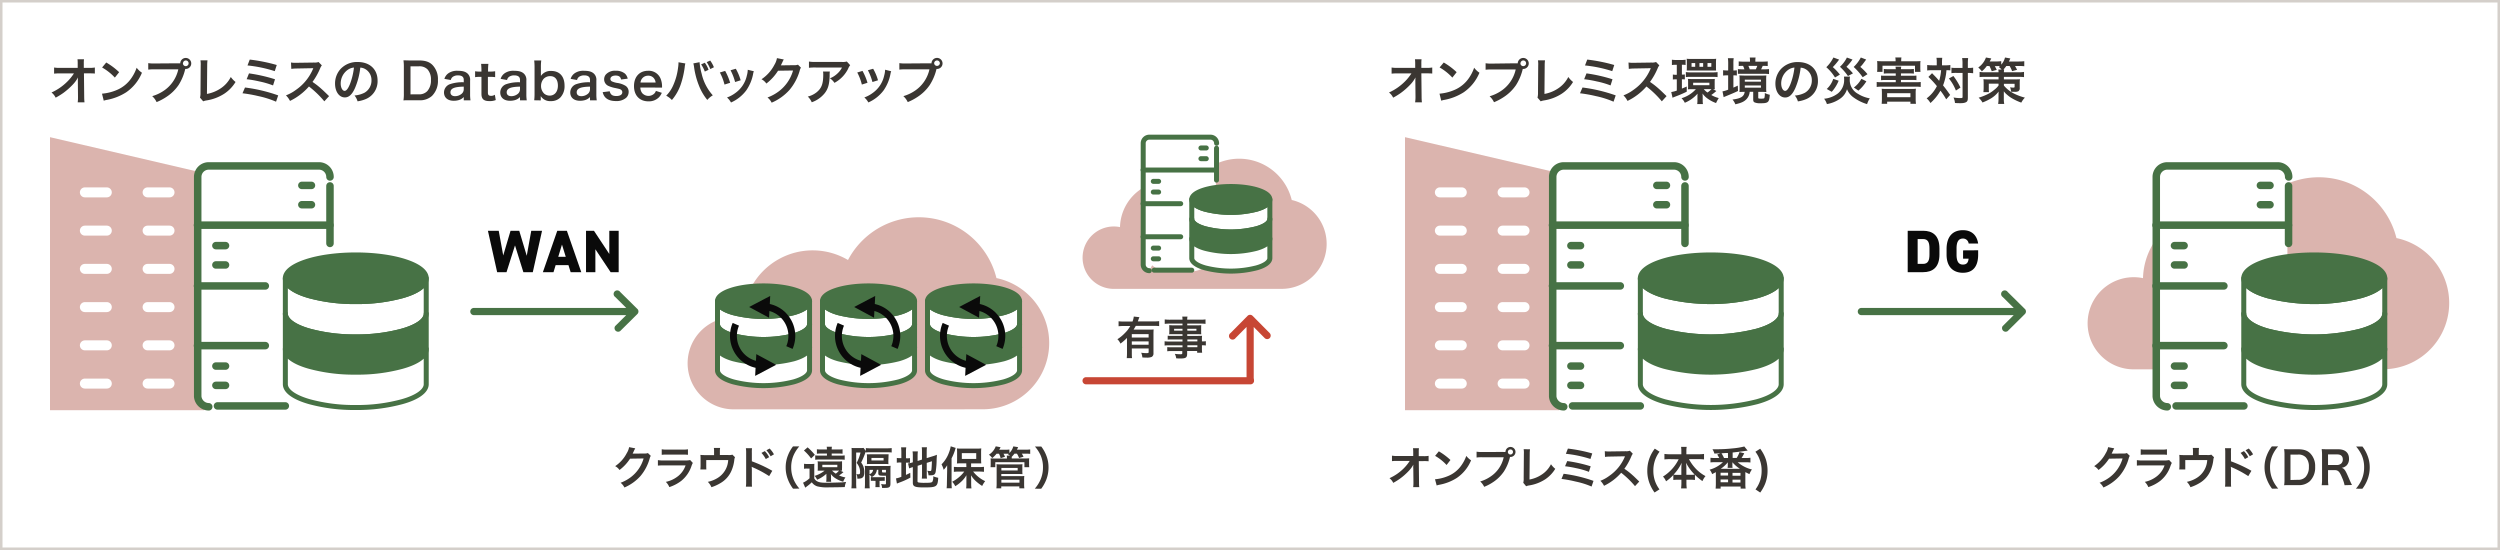 <svg xmlns="http://www.w3.org/2000/svg" xmlns:xlink="http://www.w3.org/1999/xlink" viewBox="0 0 1000 220"><defs><style>.cls-1,.cls-3,.cls-5,.cls-7,.cls-9{fill:none;}.cls-10,.cls-2,.cls-6{fill:#fff;}.cls-3{stroke:#d4cfca;}.cls-4{fill:#dbb4ae;}.cls-5{stroke:#fff;stroke-width:4px;}.cls-10,.cls-5,.cls-6,.cls-7,.cls-9{stroke-linecap:round;stroke-linejoin:round;}.cls-10,.cls-6,.cls-7,.cls-9{stroke:#477245;}.cls-6,.cls-7{stroke-width:3px;}.cls-8{fill:#477245;}.cls-10,.cls-9{stroke-width:2px;}.cls-11{isolation:isolate;}.cls-12{fill:#0a0a0a;}.cls-13{fill:#c74634;}.cls-14{fill:#3a3632;}.cls-15{clip-path:url(#clip-path);}.cls-16{clip-path:url(#clip-path-2);}.cls-17{clip-path:url(#clip-path-3);}</style><clipPath id="clip-path"><rect class="cls-1" x="292" y="118.37" width="26.14" height="32"/></clipPath><clipPath id="clip-path-2"><rect class="cls-1" x="334" y="118.37" width="26.14" height="32"/></clipPath><clipPath id="clip-path-3"><rect class="cls-1" x="376" y="118.37" width="26.14" height="32"/></clipPath></defs><g id="レイヤー_2" data-name="レイヤー 2"><g id="レイヤー_1-2" data-name="レイヤー 1"><g id="長方形_16108" data-name="長方形 16108"><rect class="cls-2" width="1000" height="220"/><rect class="cls-3" x="0.5" y="0.5" width="999" height="219"/></g><g id="グループ_5495" data-name="グループ 5495"><g id="グループ_5490" data-name="グループ 5490"><g id="グループ_5467" data-name="グループ 5467"><g id="グループ_5441" data-name="グループ 5441"><path id="パス_20189" data-name="パス 20189" class="cls-4" d="M20,164.08V54.87L81.69,69.25v94.83Z"/><line id="線_520" data-name="線 520" class="cls-5" x1="42.72" y1="76.95" x2="33.95" y2="76.95"/><line id="線_521" data-name="線 521" class="cls-5" x1="42.72" y1="92.25" x2="33.95" y2="92.25"/><line id="線_522" data-name="線 522" class="cls-5" x1="42.72" y1="107.55" x2="33.95" y2="107.55"/><line id="線_523" data-name="線 523" class="cls-5" x1="42.72" y1="122.84" x2="33.95" y2="122.84"/><line id="線_524" data-name="線 524" class="cls-5" x1="42.72" y1="138.14" x2="33.95" y2="138.14"/><line id="線_525" data-name="線 525" class="cls-5" x1="42.72" y1="153.43" x2="33.95" y2="153.43"/><line id="線_526" data-name="線 526" class="cls-5" x1="67.81" y1="76.95" x2="59.04" y2="76.95"/><line id="線_527" data-name="線 527" class="cls-5" x1="67.81" y1="92.25" x2="59.04" y2="92.25"/><line id="線_528" data-name="線 528" class="cls-5" x1="67.81" y1="107.55" x2="59.04" y2="107.55"/><line id="線_529" data-name="線 529" class="cls-5" x1="67.81" y1="122.84" x2="59.04" y2="122.84"/><line id="線_530" data-name="線 530" class="cls-5" x1="67.81" y1="138.14" x2="59.04" y2="138.14"/><line id="線_531" data-name="線 531" class="cls-5" x1="67.81" y1="153.43" x2="59.04" y2="153.43"/></g><g id="グループ_5464" data-name="グループ 5464"><g id="グループ_5468" data-name="グループ 5468"><g id="グループ_5466" data-name="グループ 5466"><rect id="長方形_16036" data-name="長方形 16036" class="cls-2" x="78.57" y="66.87" width="52.96" height="96.35" rx="10"/><path id="パス_20225" data-name="パス 20225" class="cls-6" d="M83.49,162.72h0a4.5,4.5,0,0,1-4.41-4.17c0,.13,0-.06,0-.25V70.78a4.41,4.41,0,0,1,4.42-4.41h44.14A4.41,4.41,0,0,1,132,70.78h0"/><line id="線_535" data-name="線 535" class="cls-7" x1="78.99" y1="90.07" x2="131.96" y2="90.07"/><line id="線_537" data-name="線 537" class="cls-7" x1="78.99" y1="138.25" x2="106.13" y2="138.25"/><line id="線_546" data-name="線 546" class="cls-7" x1="78.99" y1="114.37" x2="106.13" y2="114.37"/><line id="線_544" data-name="線 544" class="cls-7" x1="86.99" y1="162.37" x2="114.13" y2="162.37"/><line id="線_545" data-name="線 545" class="cls-7" x1="131.99" y1="74.37" x2="131.99" y2="97.37"/><line id="線_538" data-name="線 538" class="cls-7" x1="120.74" y1="74.16" x2="124.58" y2="74.16"/><line id="線_539" data-name="線 539" class="cls-7" x1="120.74" y1="81.89" x2="124.58" y2="81.89"/><line id="線_540" data-name="線 540" class="cls-7" x1="86.36" y1="98.25" x2="90.21" y2="98.25"/><line id="線_541" data-name="線 541" class="cls-7" x1="86.36" y1="105.98" x2="90.21" y2="105.98"/><line id="線_542" data-name="線 542" class="cls-7" x1="86.36" y1="146.43" x2="90.21" y2="146.43"/><line id="線_543" data-name="線 543" class="cls-7" x1="86.36" y1="154.15" x2="90.21" y2="154.15"/></g><g id="グループ_5465" data-name="グループ 5465"><path id="パス_20226" data-name="パス 20226" class="cls-8" d="M170.49,111.33c0,2.8-3.75,5.35-9.7,7a68.6,68.6,0,0,1-18.48,2.3,68.65,68.65,0,0,1-18.48-2.3c-6-1.69-9.7-4.24-9.7-7,0-5.19,12.62-9.35,28.18-9.35s28.17,4.16,28.17,9.35"/><path id="パス_20227" data-name="パス 20227" class="cls-8" d="M170.49,125.45v14.11c0,2.8-3.75,5.35-9.7,7a68.21,68.21,0,0,1-18.48,2.31,68.14,68.14,0,0,1-18.47-2.31c-6-1.69-9.7-4.24-9.7-7V125.45c0,2.8,3.74,5.34,9.7,7a68.52,68.52,0,0,0,18.47,2.3,68.6,68.6,0,0,0,18.48-2.3c6-1.69,9.7-4.25,9.7-7"/><path id="パス_20228" data-name="パス 20228" class="cls-2" d="M170.49,111.33v14.12c0,2.8-3.75,5.34-9.7,7a68.21,68.21,0,0,1-18.48,2.31,68.14,68.14,0,0,1-18.47-2.31c-6-1.68-9.7-4.24-9.7-7V111.33c0,2.8,3.74,5.35,9.7,7a68.52,68.52,0,0,0,18.47,2.3,68.6,68.6,0,0,0,18.48-2.3c6-1.69,9.7-4.24,9.7-7"/><path id="パス_20229" data-name="パス 20229" class="cls-9" d="M170.49,111.33v14.12c0,2.8-3.75,5.34-9.7,7a68.21,68.21,0,0,1-18.48,2.31,68.14,68.14,0,0,1-18.47-2.31c-6-1.68-9.7-4.24-9.7-7V111.33c0,2.8,3.74,5.35,9.7,7a68.52,68.52,0,0,0,18.47,2.3,68.6,68.6,0,0,0,18.48-2.3C166.74,116.68,170.49,114.12,170.49,111.33Z"/><path id="パス_20230" data-name="パス 20230" class="cls-9" d="M170.49,125.45v14.11c0,2.8-3.75,5.35-9.7,7a68.21,68.21,0,0,1-18.48,2.31,68.14,68.14,0,0,1-18.47-2.31c-6-1.69-9.7-4.24-9.7-7V125.45c0,2.8,3.74,5.34,9.7,7a68.52,68.52,0,0,0,18.47,2.3,68.6,68.6,0,0,0,18.48-2.3C166.74,130.79,170.49,128.24,170.49,125.45Z"/><path id="パス_20231" data-name="パス 20231" class="cls-2" d="M170.49,139.56v14.12c0,2.8-3.75,5.36-9.7,7A68.21,68.21,0,0,1,142.31,163a68.14,68.14,0,0,1-18.47-2.31c-6-1.68-9.7-4.24-9.7-7V139.56c0,2.8,3.74,5.35,9.7,7a67.74,67.74,0,0,0,18.47,2.3,67.81,67.81,0,0,0,18.48-2.3c6-1.69,9.7-4.24,9.7-7"/><path id="パス_20232" data-name="パス 20232" class="cls-9" d="M170.49,139.56v14.12c0,2.8-3.75,5.36-9.7,7A68.21,68.21,0,0,1,142.31,163a68.14,68.14,0,0,1-18.47-2.31c-6-1.68-9.7-4.24-9.7-7V139.56c0,2.8,3.74,5.35,9.7,7a67.74,67.74,0,0,0,18.47,2.3,67.81,67.81,0,0,0,18.48-2.3C166.74,144.91,170.49,142.36,170.49,139.56Z"/><path id="パス_20233" data-name="パス 20233" class="cls-9" d="M170.49,111.33c0,2.8-3.75,5.35-9.7,7a68.6,68.6,0,0,1-18.48,2.3,68.65,68.65,0,0,1-18.48-2.3c-6-1.69-9.7-4.24-9.7-7,0-5.19,12.62-9.35,28.18-9.35S170.49,106.14,170.49,111.33Z"/></g></g></g></g><g id="グループ_5489" data-name="グループ 5489"><path id="パス_20236" data-name="パス 20236" class="cls-4" d="M507.49,115.54H513A18,18,0,0,0,516.69,80a21.65,21.65,0,0,0-40.21-4.91A18.87,18.87,0,0,0,448,90.84a12.48,12.48,0,1,0-2.53,24.71h63.69"/><g id="グループ_5464-2" data-name="グループ 5464-2"><g id="グループ_5468-2" data-name="グループ 5468-2"><g id="グループ_5466-2" data-name="グループ 5466-2"><rect id="長方形_16036-2" data-name="長方形 16036-2" class="cls-2" x="457" y="55.14" width="29.35" height="53.41" rx="10"/><path id="パス_20225-2" data-name="パス 20225-2" class="cls-10" d="M459.72,108.27h0a2.48,2.48,0,0,1-2.44-2.3V57.31a2.44,2.44,0,0,1,2.44-2.44h24.47a2.45,2.45,0,0,1,2.45,2.44"/><line id="線_535-2" data-name="線 535-2" class="cls-9" x1="457.23" y1="68" x2="486.59" y2="68"/><line id="線_537-2" data-name="線 537-2" class="cls-9" x1="457.23" y1="94.71" x2="472.28" y2="94.71"/><line id="線_546-2" data-name="線 546-2" class="cls-9" x1="457.23" y1="81.47" x2="472.28" y2="81.47"/><line id="線_544-2" data-name="線 544-2" class="cls-9" x1="461.67" y1="108.08" x2="476.71" y2="108.08"/><line id="線_545-2" data-name="線 545-2" class="cls-9" x1="486.61" y1="59.3" x2="486.61" y2="72.05"/><line id="線_538-2" data-name="線 538-2" class="cls-9" x1="480.37" y1="59.19" x2="482.51" y2="59.19"/><line id="線_539-2" data-name="線 539-2" class="cls-9" x1="480.37" y1="63.47" x2="482.51" y2="63.47"/><line id="線_540-2" data-name="線 540-2" class="cls-9" x1="461.32" y1="72.54" x2="463.45" y2="72.54"/><line id="線_541-2" data-name="線 541-2" class="cls-9" x1="461.32" y1="76.82" x2="463.45" y2="76.82"/><line id="線_542-2" data-name="線 542-2" class="cls-9" x1="461.32" y1="99.24" x2="463.45" y2="99.24"/><line id="線_543-2" data-name="線 543-2" class="cls-9" x1="461.32" y1="103.52" x2="463.45" y2="103.52"/></g><g id="グループ_5465-2" data-name="グループ 5465-2"><path id="パス_20226-2" data-name="パス 20226-2" class="cls-8" d="M507.94,79.79c0,1.55-2.08,3-5.37,3.9a42,42,0,0,1-20.49,0c-3.3-.94-5.37-2.35-5.37-3.9,0-2.88,7-5.18,15.62-5.18s15.61,2.3,15.61,5.18"/><path id="パス_20227-2" data-name="パス 20227-2" class="cls-8" d="M507.94,87.61v7.83c0,1.55-2.08,3-5.37,3.9a41.64,41.64,0,0,1-20.49,0c-3.3-.94-5.37-2.35-5.37-3.9V87.61c0,1.55,2.07,3,5.37,3.9a41.64,41.64,0,0,0,20.49,0c3.3-.93,5.37-2.35,5.37-3.9"/><path id="パス_20228-2" data-name="パス 20228-2" class="cls-2" d="M507.94,79.79v7.82c0,1.55-2.08,3-5.37,3.9a41.64,41.64,0,0,1-20.49,0c-3.3-.93-5.37-2.35-5.37-3.9V79.79c0,1.55,2.07,3,5.37,3.9a42,42,0,0,0,20.49,0c3.3-.94,5.37-2.35,5.37-3.9"/><path id="パス_20229-2" data-name="パス 20229-2" class="cls-9" d="M507.94,79.79v7.82c0,1.55-2.08,3-5.37,3.9a41.64,41.64,0,0,1-20.49,0c-3.3-.93-5.37-2.35-5.37-3.9V79.79c0,1.55,2.07,3,5.37,3.9a42,42,0,0,0,20.49,0C505.87,82.75,507.94,81.34,507.94,79.79Z"/><path id="パス_20230-2" data-name="パス 20230-2" class="cls-9" d="M507.94,87.61v7.83c0,1.55-2.08,3-5.37,3.9a41.64,41.64,0,0,1-20.49,0c-3.3-.94-5.37-2.35-5.37-3.9V87.61c0,1.55,2.07,3,5.37,3.9a41.64,41.64,0,0,0,20.49,0C505.87,90.58,507.94,89.16,507.94,87.61Z"/><path id="パス_20231-2" data-name="パス 20231-2" class="cls-2" d="M507.94,95.44v7.82c0,1.56-2.08,3-5.37,3.9a41.64,41.64,0,0,1-20.49,0c-3.3-.93-5.37-2.34-5.37-3.9V95.44c0,1.55,2.07,3,5.37,3.9a41.64,41.64,0,0,0,20.49,0c3.3-.94,5.37-2.35,5.37-3.9"/><path id="パス_20232-2" data-name="パス 20232-2" class="cls-9" d="M507.94,95.44v7.82c0,1.56-2.08,3-5.37,3.9a41.64,41.64,0,0,1-20.49,0c-3.3-.93-5.37-2.34-5.37-3.9V95.44c0,1.55,2.07,3,5.37,3.9a41.64,41.64,0,0,0,20.49,0C505.87,98.4,507.94,97,507.94,95.44Z"/><path id="パス_20233-2" data-name="パス 20233-2" class="cls-9" d="M507.94,79.79c0,1.55-2.08,3-5.37,3.9a42,42,0,0,1-20.49,0c-3.3-.94-5.37-2.35-5.37-3.9,0-2.88,7-5.18,15.62-5.18S507.94,76.91,507.94,79.79Z"/></g></g></g></g><g id="グループ_5487" data-name="グループ 5487"><g id="グループ_5477" data-name="グループ 5477"><path id="パス_20237" data-name="パス 20237" class="cls-8" d="M255,123.63l-6.92-6.84a1.44,1.44,0,1,0-2,2h0l4.43,4.39H189.43a1.44,1.44,0,0,0,0,2.87h61.06l-4.43,4.39a1.44,1.44,0,0,0,2,2l6.92-6.85a1.45,1.45,0,0,0,0-2h0Z"/></g><g id="WAN" class="cls-11"><g class="cls-11"><path class="cls-12" d="M202.61,108.87h-3.75l-3.69-16.56h4.32l1.8,9.88,2.93-9.88h3.48l3,10,1.8-10h4.32l-3.7,16.56h-3.77L206,98.16Z"/><path class="cls-12" d="M217.15,108.87l5.76-16.56h3.84l5.76,16.56h-4.25l-.88-2.83h-5.12l-.86,2.83Zm6.15-6.15h3l-1.51-4.89Z"/><path class="cls-12" d="M247.47,92.31v16.56h-3.22l-6.1-9.17v9.17h-3.74V92.31h3.17l6.14,9.28V92.31Z"/></g></g></g><g id="グループ_5488" data-name="グループ 5488"><g id="グループ_5478" data-name="グループ 5478"><path id="パス_20237-2" data-name="パス 20237-2" class="cls-13" d="M499.07,126.3l-6.84,6.91a1.44,1.44,0,1,0,2,2h0l4.39-4.44v21.06a1.44,1.44,0,1,0,2.87,0V130.8l4.39,4.44a1.44,1.44,0,0,0,2,0,1.45,1.45,0,0,0,0-2l-6.85-6.91a1.43,1.43,0,0,0-2,0h0v0Z"/><path id="パス_20238" data-name="パス 20238" class="cls-13" d="M434.44,150.87h65.62a1.44,1.44,0,1,1,0,2.87H434.44A1.44,1.44,0,0,1,433,152.3h0a1.43,1.43,0,0,1,1.44-1.43Z"/></g><g id="有事" class="cls-11"><g class="cls-11"><path class="cls-14" d="M450.79,135.17a18.56,18.56,0,0,1-2.61,2.27,5.24,5.24,0,0,0-1.22-1.75,15.8,15.8,0,0,0,3-2.47,11.82,11.82,0,0,0,2.15-2.82h-2.54a16.2,16.2,0,0,0-2.14.11v-2a18.5,18.5,0,0,0,2.16.11H453a7.8,7.8,0,0,0,.52-2l2.25.25a8.66,8.66,0,0,0-.39,1c-.07.22-.11.31-.25.69h6.42a17.22,17.22,0,0,0,2.11-.11v2a15.81,15.81,0,0,0-2.11-.11h-7.23c-.33.59-.54.95-.89,1.51h6.16a17.78,17.78,0,0,0,1.87-.07c-.05.56-.07,1.13-.07,2v7.51a1.55,1.55,0,0,1-.68,1.46,4.75,4.75,0,0,1-2.11.29c-.41,0-.76,0-1.66-.06a5.89,5.89,0,0,0-.46-1.89,14.86,14.86,0,0,0,2.08.16c.8,0,.9-.07.9-.5v-1.37h-6.73V141c0,1,0,1.6.09,2.25h-2.12a20.89,20.89,0,0,0,.1-2.27Zm8.66-1.53h-6.73V135h6.73Zm-6.73,2.92v1.33h6.73v-1.33Z"/><path class="cls-14" d="M473,135.78h-4.26a16.16,16.16,0,0,0-1.66.07v-1.56a14.35,14.35,0,0,0,1.69.07H473v-.69h-3.81c-.65,0-1.1,0-1.52.06a11.26,11.26,0,0,0,.06-1.21v-1.19a12.38,12.38,0,0,0-.06-1.26c.47,0,.85.06,1.53.06H473v-.69H468a17.82,17.82,0,0,0-2.11.11v-1.78a17,17,0,0,0,2.22.11H473a6.37,6.37,0,0,0-.1-1.23H475a5.32,5.32,0,0,0-.12,1.23H480a17.08,17.08,0,0,0,2.21-.11v1.78a17.64,17.64,0,0,0-2.1-.11H474.9v.69H479a15,15,0,0,0,1.51-.06,11.46,11.46,0,0,0-.05,1.26v1.19a10.62,10.62,0,0,0,.05,1.21c-.4,0-.86-.06-1.44-.06H474.9v.69h4c1.06,0,1.42,0,1.93-.06a11,11,0,0,0-.06,1.64v.63a9.45,9.45,0,0,0,1.57-.09v1.71a11.25,11.25,0,0,0-1.57-.09v1.05a13.81,13.81,0,0,0,.09,1.94h-2v-.7h-4v1c0,1.62-.45,2-2.65,2-.43,0-1.15,0-1.73-.07a5,5,0,0,0-.56-1.78,20,20,0,0,0,2.29.16c.56,0,.7-.09.7-.42v-.86h-4.23a12.53,12.53,0,0,0-1.78.09v-1.67a14,14,0,0,0,1.71.07H473v-.78h-5.16a13.06,13.06,0,0,0-2,.09v-1.71a11.28,11.28,0,0,0,1.94.09H473Zm-3.36-4.25v.74H473v-.74Zm5.31.74h3.62v-.74H474.9Zm4,4.3v-.79h-4v.79Zm-4,2.31h4v-.78h-4Z"/></g></g></g><g id="グループ_5494" data-name="グループ 5494"><g id="グループ_5486" data-name="グループ 5486"><path id="パス_20198" data-name="パス 20198" class="cls-4" d="M385,163.71h8.19a26.52,26.52,0,0,0,5.39-52.48A32,32,0,0,0,339.2,104a27.87,27.87,0,0,0-42,23.26,18.43,18.43,0,1,0-3.73,36.48h94"/><g id="グループ_5475" data-name="グループ 5475"><g id="グループ_5472" data-name="グループ 5472"><g id="グループ_5471" data-name="グループ 5471"><path id="パス_20226-3" data-name="パス 20226-3" class="cls-8" d="M323.82,120.47c0,1.83-2.45,3.5-6.34,4.6a49,49,0,0,1-24.14,0c-3.89-1.1-6.34-2.77-6.34-4.6,0-3.39,8.24-6.1,18.41-6.1s18.41,2.72,18.41,6.1"/><path id="パス_20227-3" data-name="パス 20227-3" class="cls-8" d="M323.82,129.7v9.22c0,1.83-2.45,3.5-6.34,4.6a49,49,0,0,1-24.14,0c-3.89-1.1-6.34-2.77-6.34-4.6V129.7c0,1.82,2.45,3.5,6.34,4.6a49.31,49.31,0,0,0,24.14,0c3.89-1.1,6.34-2.78,6.34-4.6"/><path id="パス_20228-3" data-name="パス 20228-3" class="cls-2" d="M323.82,120.47v9.23c0,1.82-2.45,3.5-6.34,4.6a49.31,49.31,0,0,1-24.14,0c-3.89-1.1-6.34-2.77-6.34-4.6v-9.23c0,1.83,2.45,3.5,6.34,4.6a49,49,0,0,0,24.14,0c3.89-1.1,6.34-2.77,6.34-4.6"/><path id="パス_20229-3" data-name="パス 20229-3" class="cls-9" d="M323.82,120.47v9.23c0,1.82-2.45,3.5-6.34,4.6a49.31,49.31,0,0,1-24.14,0c-3.89-1.1-6.34-2.77-6.34-4.6v-9.23c0,1.83,2.45,3.5,6.34,4.6a49,49,0,0,0,24.14,0C321.37,124,323.82,122.3,323.82,120.47Z"/><path id="パス_20230-3" data-name="パス 20230-3" class="cls-9" d="M323.82,129.7v9.22c0,1.83-2.45,3.5-6.34,4.6a49,49,0,0,1-24.14,0c-3.89-1.1-6.34-2.77-6.34-4.6V129.7c0,1.82,2.45,3.5,6.34,4.6a49.31,49.31,0,0,0,24.14,0C321.37,133.19,323.82,131.52,323.82,129.7Z"/><path id="パス_20231-3" data-name="パス 20231-3" class="cls-2" d="M323.82,138.92v9.23c0,1.82-2.45,3.5-6.34,4.6a49.31,49.31,0,0,1-24.14,0c-3.89-1.1-6.34-2.77-6.34-4.6v-9.23c0,1.83,2.45,3.5,6.34,4.6a49,49,0,0,0,24.14,0c3.89-1.1,6.34-2.77,6.34-4.6"/><path id="パス_20232-3" data-name="パス 20232-3" class="cls-9" d="M323.82,138.92v9.23c0,1.82-2.45,3.5-6.34,4.6a49.31,49.31,0,0,1-24.14,0c-3.89-1.1-6.34-2.77-6.34-4.6v-9.23c0,1.83,2.45,3.5,6.34,4.6a49,49,0,0,0,24.14,0C321.37,142.41,323.82,140.75,323.82,138.92Z"/><path id="パス_20233-3" data-name="パス 20233-3" class="cls-9" d="M323.82,120.47c0,1.83-2.45,3.5-6.34,4.6a49,49,0,0,1-24.14,0c-3.89-1.1-6.34-2.77-6.34-4.6,0-3.39,8.24-6.1,18.41-6.1S323.82,117.08,323.82,120.47Z"/></g><g id="グループ_5470" data-name="グループ 5470"><g class="cls-15"><g id="グループ_5469" data-name="グループ 5469"><path id="パス_20234" data-name="パス 20234" class="cls-12" d="M314.32,125.12a13.08,13.08,0,0,0-6.4-3.52l.16-3.23-6.39,3.36-1.7.9-.32.17.5.27,2.39,1.29,5.06,2.72.14-2.68A10.34,10.34,0,0,1,315,137.08a9.54,9.54,0,0,1-.49,1.39l2.52,1.1a13.08,13.08,0,0,0-2.74-14.45"/><path id="パス_20235" data-name="パス 20235" class="cls-12" d="M307.59,144.38l-5.07-2.73-.14,2.68a10.32,10.32,0,0,1-7.27-12.67,9.67,9.67,0,0,1,.49-1.4l-2.52-1.1a13.06,13.06,0,0,0,6.78,17.19,12.87,12.87,0,0,0,2.37.77l-.17,3.24,6.38-3.37,1.72-.9.31-.16-.5-.27Z"/></g></g></g></g><g id="グループ_5473" data-name="グループ 5473"><g id="グループ_5471-2" data-name="グループ 5471-2"><path id="パス_20226-4" data-name="パス 20226-4" class="cls-8" d="M365.82,120.47c0,1.83-2.45,3.5-6.34,4.6a49,49,0,0,1-24.14,0c-3.89-1.1-6.34-2.77-6.34-4.6,0-3.39,8.24-6.1,18.41-6.1s18.41,2.72,18.41,6.1"/><path id="パス_20227-4" data-name="パス 20227-4" class="cls-8" d="M365.82,129.7v9.22c0,1.83-2.45,3.5-6.34,4.6a49,49,0,0,1-24.14,0c-3.89-1.1-6.34-2.77-6.34-4.6V129.7c0,1.82,2.45,3.5,6.34,4.6a49.31,49.31,0,0,0,24.14,0c3.89-1.1,6.34-2.78,6.34-4.6"/><path id="パス_20228-4" data-name="パス 20228-4" class="cls-2" d="M365.82,120.47v9.23c0,1.82-2.45,3.5-6.34,4.6a49.31,49.31,0,0,1-24.14,0c-3.89-1.1-6.34-2.77-6.34-4.6v-9.23c0,1.83,2.45,3.5,6.34,4.6a49,49,0,0,0,24.14,0c3.89-1.1,6.34-2.77,6.34-4.6"/><path id="パス_20229-4" data-name="パス 20229-4" class="cls-9" d="M365.82,120.47v9.23c0,1.82-2.45,3.5-6.34,4.6a49.31,49.31,0,0,1-24.14,0c-3.89-1.1-6.34-2.77-6.34-4.6v-9.23c0,1.83,2.45,3.5,6.34,4.6a49,49,0,0,0,24.14,0C363.37,124,365.82,122.3,365.82,120.47Z"/><path id="パス_20230-4" data-name="パス 20230-4" class="cls-9" d="M365.82,129.7v9.22c0,1.83-2.45,3.5-6.34,4.6a49,49,0,0,1-24.14,0c-3.89-1.1-6.34-2.77-6.34-4.6V129.7c0,1.82,2.45,3.5,6.34,4.6a49.31,49.31,0,0,0,24.14,0C363.37,133.19,365.82,131.52,365.82,129.7Z"/><path id="パス_20231-4" data-name="パス 20231-4" class="cls-2" d="M365.82,138.92v9.23c0,1.82-2.45,3.5-6.34,4.6a49.31,49.31,0,0,1-24.14,0c-3.89-1.1-6.34-2.77-6.34-4.6v-9.23c0,1.83,2.45,3.5,6.34,4.6a49,49,0,0,0,24.14,0c3.89-1.1,6.34-2.77,6.34-4.6"/><path id="パス_20232-4" data-name="パス 20232-4" class="cls-9" d="M365.82,138.92v9.23c0,1.82-2.45,3.5-6.34,4.6a49.31,49.31,0,0,1-24.14,0c-3.89-1.1-6.34-2.77-6.34-4.6v-9.23c0,1.83,2.45,3.5,6.34,4.6a49,49,0,0,0,24.14,0C363.37,142.41,365.82,140.75,365.82,138.92Z"/><path id="パス_20233-4" data-name="パス 20233-4" class="cls-9" d="M365.82,120.47c0,1.83-2.45,3.5-6.34,4.6a49,49,0,0,1-24.14,0c-3.89-1.1-6.34-2.77-6.34-4.6,0-3.39,8.24-6.1,18.41-6.1S365.82,117.08,365.82,120.47Z"/></g><g id="グループ_5470-2" data-name="グループ 5470-2"><g class="cls-16"><g id="グループ_5469-2" data-name="グループ 5469-2"><path id="パス_20234-2" data-name="パス 20234-2" class="cls-12" d="M356.32,125.12a13.08,13.08,0,0,0-6.4-3.52l.16-3.23-6.39,3.36-1.7.9-.32.17.5.27,2.39,1.29,5.06,2.72.14-2.68A10.34,10.34,0,0,1,357,137.08a9.54,9.54,0,0,1-.49,1.39l2.52,1.1a13.08,13.08,0,0,0-2.74-14.45"/><path id="パス_20235-2" data-name="パス 20235-2" class="cls-12" d="M349.59,144.38l-5.07-2.73-.14,2.68a10.32,10.32,0,0,1-7.27-12.67,9.67,9.67,0,0,1,.49-1.4l-2.52-1.1a13.06,13.06,0,0,0,6.78,17.19,12.87,12.87,0,0,0,2.37.77l-.17,3.24,6.38-3.37,1.72-.9.31-.16-.5-.27Z"/></g></g></g></g><g id="グループ_5474" data-name="グループ 5474"><g id="グループ_5471-3" data-name="グループ 5471-3"><path id="パス_20226-5" data-name="パス 20226-5" class="cls-8" d="M407.82,120.47c0,1.83-2.45,3.5-6.34,4.6a49,49,0,0,1-24.14,0c-3.89-1.1-6.34-2.77-6.34-4.6,0-3.39,8.24-6.1,18.41-6.1s18.41,2.72,18.41,6.1"/><path id="パス_20227-5" data-name="パス 20227-5" class="cls-8" d="M407.82,129.7v9.22c0,1.83-2.45,3.5-6.34,4.6a49,49,0,0,1-24.14,0c-3.89-1.1-6.34-2.77-6.34-4.6V129.7c0,1.82,2.45,3.5,6.34,4.6a49.31,49.31,0,0,0,24.14,0c3.89-1.1,6.34-2.78,6.34-4.6"/><path id="パス_20228-5" data-name="パス 20228-5" class="cls-2" d="M407.82,120.47v9.23c0,1.82-2.45,3.5-6.34,4.6a49.31,49.31,0,0,1-24.14,0c-3.89-1.1-6.34-2.77-6.34-4.6v-9.23c0,1.83,2.45,3.5,6.34,4.6a49,49,0,0,0,24.14,0c3.89-1.1,6.34-2.77,6.34-4.6"/><path id="パス_20229-5" data-name="パス 20229-5" class="cls-9" d="M407.82,120.47v9.23c0,1.82-2.45,3.5-6.34,4.6a49.31,49.31,0,0,1-24.14,0c-3.89-1.1-6.34-2.77-6.34-4.6v-9.23c0,1.83,2.45,3.5,6.34,4.6a49,49,0,0,0,24.14,0C405.37,124,407.82,122.3,407.82,120.47Z"/><path id="パス_20230-5" data-name="パス 20230-5" class="cls-9" d="M407.82,129.7v9.22c0,1.83-2.45,3.5-6.34,4.6a49,49,0,0,1-24.14,0c-3.89-1.1-6.34-2.77-6.34-4.6V129.7c0,1.82,2.45,3.5,6.34,4.6a49.31,49.31,0,0,0,24.14,0C405.37,133.19,407.82,131.52,407.82,129.7Z"/><path id="パス_20231-5" data-name="パス 20231-5" class="cls-2" d="M407.82,138.92v9.23c0,1.82-2.45,3.5-6.34,4.6a49.31,49.31,0,0,1-24.14,0c-3.89-1.1-6.34-2.77-6.34-4.6v-9.23c0,1.83,2.45,3.5,6.34,4.6a49,49,0,0,0,24.14,0c3.89-1.1,6.34-2.77,6.34-4.6"/><path id="パス_20232-5" data-name="パス 20232-5" class="cls-9" d="M407.82,138.92v9.23c0,1.82-2.45,3.5-6.34,4.6a49.31,49.31,0,0,1-24.14,0c-3.89-1.1-6.34-2.77-6.34-4.6v-9.23c0,1.83,2.45,3.5,6.34,4.6a49,49,0,0,0,24.14,0C405.37,142.41,407.82,140.75,407.82,138.92Z"/><path id="パス_20233-5" data-name="パス 20233-5" class="cls-9" d="M407.82,120.47c0,1.83-2.45,3.5-6.34,4.6a49,49,0,0,1-24.14,0c-3.89-1.1-6.34-2.77-6.34-4.6,0-3.39,8.24-6.1,18.41-6.1S407.82,117.08,407.82,120.47Z"/></g><g id="グループ_5470-3" data-name="グループ 5470-3"><g class="cls-17"><g id="グループ_5469-3" data-name="グループ 5469-3"><path id="パス_20234-3" data-name="パス 20234-3" class="cls-12" d="M398.32,125.12a13.08,13.08,0,0,0-6.4-3.52l.16-3.23-6.39,3.36-1.7.9-.32.17.5.27,2.39,1.29,5.06,2.72.14-2.68A10.34,10.34,0,0,1,399,137.08a9.54,9.54,0,0,1-.49,1.39l2.52,1.1a13.08,13.08,0,0,0-2.74-14.45"/><path id="パス_20235-3" data-name="パス 20235-3" class="cls-12" d="M391.59,144.38l-5.07-2.73-.14,2.68a10.32,10.32,0,0,1-7.27-12.67,9.67,9.67,0,0,1,.49-1.4l-2.52-1.1a13.06,13.06,0,0,0,6.78,17.19,12.87,12.87,0,0,0,2.37.77l-.17,3.24,6.38-3.37,1.72-.9.31-.16-.5-.27Z"/></g></g></g></g></g></g><g id="クラウド_遠隔地保管_" data-name="クラウド 遠隔地保管 " class="cls-11"><g class="cls-11"><path class="cls-14" d="M260.32,182.34a3.29,3.29,0,0,0-.45,1.08,18.72,18.72,0,0,1-3.69,7,18.29,18.29,0,0,1-6.41,4.58,5.6,5.6,0,0,0-1.53-1.89,16.23,16.23,0,0,0,3.94-2.13,14.27,14.27,0,0,0,5.26-7.6l-5.42.09A17.57,17.57,0,0,1,247.8,188a4.72,4.72,0,0,0-1.74-1.54,13.87,13.87,0,0,0,4.66-5.23,6.58,6.58,0,0,0,.92-2.37l2.47.48a4.54,4.54,0,0,0-.31.56,2.61,2.61,0,0,0-.24.51l-.23.46a3.89,3.89,0,0,1-.29.58c.24,0,.52,0,.87,0l3.94-.05a3.23,3.23,0,0,0,1.31-.18Z"/><path class="cls-14" d="M277.13,185.17a8.14,8.14,0,0,0-.5,1.13,12.77,12.77,0,0,1-4.18,6.09,16.14,16.14,0,0,1-4.72,2.45,6.33,6.33,0,0,0-1.4-2.09,11.66,11.66,0,0,0,5-2.38,9.32,9.32,0,0,0,2.9-4.21h-8.77a18.72,18.72,0,0,0-2.3.09v-2.2a12.49,12.49,0,0,0,2.34.13h8.57a8.19,8.19,0,0,0,2-.16Zm-12.44-5.46a10,10,0,0,0,2.1.13h6.29a10,10,0,0,0,2.1-.13v2.22a14.06,14.06,0,0,0-2.07-.09h-6.35a14.14,14.14,0,0,0-2.07.09Z"/><path class="cls-14" d="M294,182.9a2.9,2.9,0,0,0-.27,1,14.91,14.91,0,0,1-1.13,4.36,10.53,10.53,0,0,1-4.45,5,16.72,16.72,0,0,1-3.58,1.62,6.67,6.67,0,0,0-1.44-2.14,12,12,0,0,0,3.83-1.5,8.9,8.9,0,0,0,4.32-7.22h-8.78v2.32c0,.56,0,1,.05,1.45h-2.41a14.62,14.62,0,0,0,.09-1.52v-2.61a15.92,15.92,0,0,0-.07-1.71,14.26,14.26,0,0,0,1.94.09h3.53v-1.55a7.07,7.07,0,0,0-.09-1.31h2.5a8.79,8.79,0,0,0-.09,1.3V182h3.24a4.31,4.31,0,0,0,1.77-.14Z"/><path class="cls-14" d="M298.35,194.68a12.13,12.13,0,0,0,.11-2V181.12a11.88,11.88,0,0,0-.11-1.84h2.46a12.45,12.45,0,0,0-.07,1.89v3.35a53.36,53.36,0,0,1,8.18,3.8l-1.26,2.13a41.92,41.92,0,0,0-6.38-3.44,5.79,5.79,0,0,1-.61-.31,10.14,10.14,0,0,1,.07,1.23v4.75c0,.94,0,1.4.07,2Zm7.58-14.24a9.75,9.75,0,0,1,1.73,2.43l-1.35.75a11.77,11.77,0,0,0-1.73-2.46Zm2.32,2.07a12,12,0,0,0-1.69-2.4l1.29-.7a10.39,10.39,0,0,1,1.73,2.32Z"/><path class="cls-14" d="M317.22,195.47a14.51,14.51,0,0,1-2-3.55,13.18,13.18,0,0,1-.95-5,12.72,12.72,0,0,1,.92-4.8,14.25,14.25,0,0,1,2-3.55h2.52a14.12,14.12,0,0,0-2.29,3.58,11.84,11.84,0,0,0-.94,4.77,12.2,12.2,0,0,0,1,4.94,13.64,13.64,0,0,0,2.29,3.58Z"/><path class="cls-14" d="M321.62,185.51a8,8,0,0,0,1.44.09h1.35a11.37,11.37,0,0,0,1.35-.07,15.06,15.06,0,0,0-.05,1.71v4.12a2.78,2.78,0,0,0,.88,1c.81.54,1.82.74,3.78.74,1.6,0,4.45-.08,5.78-.13.6,0,.6,0,2.31-.2a6.41,6.41,0,0,0-.54,2.05c-1.68.08-4.16.11-6.13.11a16.27,16.27,0,0,1-4.84-.38,4.16,4.16,0,0,1-2.23-1.64,18.38,18.38,0,0,1-2.15,1.79c-.14.11-.21.16-.46.38l-.89-2a9.43,9.43,0,0,0,2.6-1.78v-3.87h-1a6.05,6.05,0,0,0-1.21.09Zm1.42-6.57a21.65,21.65,0,0,1,2.9,3l-1.51,1.44a18.33,18.33,0,0,0-2.86-3.17Zm14.35,9.9c-.09.08-.27.22-.41.35s-.83.64-1.35,1a12,12,0,0,0,2.54.79,6.61,6.61,0,0,0-.88,1.71,11.35,11.35,0,0,1-3.21-1.44,6.23,6.23,0,0,1-1.75-1.66,6.68,6.68,0,0,1,.08,1v.72a8,8,0,0,0,.07,1.41h-2a9.12,9.12,0,0,0,.09-1.35v-.87a8.2,8.2,0,0,1,0-1,12.46,12.46,0,0,1-3.73,2.39,5.42,5.42,0,0,0-1-1.53,12,12,0,0,0,4-2.09h-1.57c-.43,0-.7,0-1.21,0a7.75,7.75,0,0,0,.06-1.19v-1.42a6.17,6.17,0,0,0-.08-1.16,6.69,6.69,0,0,0,1.21.08h7.36a6.42,6.42,0,0,0,1.21-.08c0,.36,0,.74,0,1.16v1.44a8.93,8.93,0,0,0,0,1.17l-.74,0Zm-1.2-6.6a11,11,0,0,0,1.69-.09v1.76a11.4,11.4,0,0,0-1.71-.09H327.8a10.83,10.83,0,0,0-1.71.09v-1.76a10.55,10.55,0,0,0,1.69.09h3v-.83h-2.33a10.79,10.79,0,0,0-1.69.09v-1.8a12.83,12.83,0,0,0,1.85.09h2.15a4.3,4.3,0,0,0-.09-1.1h2.1a5.56,5.56,0,0,0-.09,1.1h2.53c.66,0,1.24,0,1.81-.09v1.8a12.13,12.13,0,0,0-1.69-.09h-2.65v.83Zm-7.26,4.64h6v-.95h-6Zm3.87,1.35a11.29,11.29,0,0,0,1.5,1.23,6.58,6.58,0,0,0,1.33-1.23Z"/><path class="cls-14" d="M346.3,180.63l-.18.47a29.42,29.42,0,0,1-1.66,3.93,5.54,5.54,0,0,1,1.08,2.21,6.48,6.48,0,0,1,.18,1.75c0,1.31-.37,2-1.22,2.32a5.58,5.58,0,0,1-1.57.16,3.79,3.79,0,0,0-.36-1.82,6.29,6.29,0,0,0,.85.06c.5,0,.61-.2.61-1a5.1,5.1,0,0,0-.54-2.25,6.8,6.8,0,0,0-.84-1.3,17.24,17.24,0,0,0,1.56-4.15h-1.74v12.17a20.33,20.33,0,0,0,.09,2.14h-2a19.19,19.19,0,0,0,.11-2.23V180.87c0-.76,0-1.23-.06-1.7a10.75,10.75,0,0,0,1.3.06h2.27a8.77,8.77,0,0,0,1.26-.07l.9,1.24v-1.17a12.73,12.73,0,0,0,2,.09h6.34a14,14,0,0,0,2-.09V181a15.54,15.54,0,0,0-2-.09h-6.74a12.51,12.51,0,0,0-1.58.07Zm1.51,12.64a16.66,16.66,0,0,0,.09,2.07h-2a18.79,18.79,0,0,0,.09-2.26v-5.15a9.46,9.46,0,0,0-.09-1.61,13.2,13.2,0,0,0,1.55.07h7.18a10,10,0,0,0,1.62-.07,15.22,15.22,0,0,0-.07,1.62v5.53c0,1.33-.45,1.69-2.12,1.69l-1.23,0a4.27,4.27,0,0,0-.39-1.57,7.27,7.27,0,0,0,1.4.15c.47,0,.54-.06.54-.38v-3.08c-.43,0-.86,0-1.37,0-1.33,0-1.69-.19-1.69-1v-1.37h-.58a3.85,3.85,0,0,1-.36,1.26,3.37,3.37,0,0,1-1.71,1.66,3.68,3.68,0,0,0-.9-.94Zm7.53-9c0,.68,0,1,.05,1.39a10.65,10.65,0,0,0-1.36-.06h-5.91a9.11,9.11,0,0,0-1.37.06,10,10,0,0,0,.05-1.3V183a5.44,5.44,0,0,0-.09-1.29,11.18,11.18,0,0,0,1.41,0H354c.8,0,1.07,0,1.44,0,0,.41-.05.72-.05,1.37Zm-7.53,3.67v1.75a2.12,2.12,0,0,0,1.43-1.75Zm1.77,4.4a8.08,8.08,0,0,0-1.23,0v-1.53a8.62,8.62,0,0,0,1.25.07h3.06a7.19,7.19,0,0,0,1.24-.07v1.53a8.32,8.32,0,0,0-1.28,0h-.79v1.38a6,6,0,0,0,.05,1.12h-1.73a9.31,9.31,0,0,0,.06-1.22v-1.28Zm-1-8.16h4.85v-1h-4.85Zm5.8,3.76h-1.57v.65c0,.34.09.4.72.4l.85,0Z"/><path class="cls-14" d="M360.54,181a15.8,15.8,0,0,0-.11-2.08h2.07a12.78,12.78,0,0,0-.11,2.09v2.31h.4a6.33,6.33,0,0,0,1.2-.07v1.89a7.31,7.31,0,0,0-1.26-.08h-.34v4.9c.7-.32.9-.41,1.71-.83l.06,1.91a30,30,0,0,1-4.45,2c-.51.2-.67.27-.94.4l-.38-2.07a10.13,10.13,0,0,0,2.15-.65V185h-.42a7.52,7.52,0,0,0-1.4.09v-1.92a7.13,7.13,0,0,0,1.4.09h.42ZM367,192.44c0,.36.13.49.52.56a14,14,0,0,0,2.45.13c2.14,0,2.72-.09,3-.47a4.11,4.11,0,0,0,.32-2.14,9.9,9.9,0,0,0,2,.59c-.22,3.6-.6,3.86-5.73,3.86-3.64,0-4.43-.35-4.43-1.93v-6.2a2.11,2.11,0,0,1-.36.11,10,10,0,0,0-1.1.42l-.45-2a10.18,10.18,0,0,0,1.75-.39l.16-.06v-2.46a11.4,11.4,0,0,0-.11-1.91h2.13a14.22,14.22,0,0,0-.11,1.84v2l1.75-.56v-3.13a13.11,13.11,0,0,0-.09-1.8h2.09a13.33,13.33,0,0,0-.11,1.83v2.52l2.59-.81a10.1,10.1,0,0,0,1.48-.54c0,.8-.06.92-.09,1.89a33.28,33.28,0,0,1-.4,5c-.23,1-.72,1.33-2,1.33a7.75,7.75,0,0,1-.85,0,5.38,5.38,0,0,0-.49-1.85,5,5,0,0,0,1,.14c.45,0,.56-.07.63-.45.09-.59.16-1.71.22-3.46l-2.07.65v4.49a12,12,0,0,0,.11,1.8h-2.09a14.16,14.16,0,0,0,.09-1.86v-3.82l-1.75.56Z"/><path class="cls-14" d="M378.86,188.11c0-.6,0-1,0-2a9.21,9.21,0,0,1-1.39,1.81,10,10,0,0,0-.86-2.18,12.82,12.82,0,0,0,3-4.77,12.69,12.69,0,0,0,.68-2.45l2,.65a5.14,5.14,0,0,0-.27.81,18.5,18.5,0,0,1-1.39,3.35v9.89a20.24,20.24,0,0,0,.09,2.09h-2.07a17.15,17.15,0,0,0,.11-2.11Zm7.65-2.78H384.6a17.81,17.81,0,0,0-1.83.07,17.18,17.18,0,0,0,.07-1.74V181a15.62,15.62,0,0,0-.07-1.64,14.33,14.33,0,0,0,2,.09h5.74a15.11,15.11,0,0,0,2-.09,16.62,16.62,0,0,0-.07,1.75v2.55a15.84,15.84,0,0,0,.07,1.7,3.57,3.57,0,0,0-.52,0,3.54,3.54,0,0,1-.4,0c-.34,0-.63,0-.86,0h-2.29v1.48h3.15a17.59,17.59,0,0,0,2-.11v2c-.67-.07-1.35-.11-1.91-.11h-2.42a12.16,12.16,0,0,0,1.93,2,12.47,12.47,0,0,0,2.88,1.84,10.23,10.23,0,0,0-1.2,1.92,17.74,17.74,0,0,1-2.29-1.71,10.48,10.48,0,0,1-2.16-2.55c0,.59.05,1.44.05,1.92v1.68a12.82,12.82,0,0,0,.11,1.65h-2.12a13.14,13.14,0,0,0,.1-1.67V192c0-.15,0-.8,0-1.91a10.43,10.43,0,0,1-2.31,2.79,12.51,12.51,0,0,1-2.16,1.6,6,6,0,0,0-1.22-1.78,14,14,0,0,0,3.1-2.16,11.81,11.81,0,0,0,1.73-1.91h-2.15a16.75,16.75,0,0,0-2,.11v-2c.58.05,1.15.09,2,.09h3Zm-1.78-1.76h5.76v-2.32h-5.76Z"/><path class="cls-14" d="M398.63,181.48a10.33,10.33,0,0,1-1.75,1.75,5.57,5.57,0,0,0-1.32-1.34,6.9,6.9,0,0,0,2.74-3.36l1.93.36c-.25.48-.33.65-.54,1h2.46a9.1,9.1,0,0,0,1.61-.09v1.4a5.74,5.74,0,0,0,1.56-2.65l1.93.31c-.29.63-.32.7-.49,1h3.55a10.51,10.51,0,0,0,1.77-.09v1.77a14.84,14.84,0,0,0-1.68-.07h-1.67a11.25,11.25,0,0,1,.68,1.22l-1.78.52a8.73,8.73,0,0,0-.85-1.74h-1a10.29,10.29,0,0,1-1.09,1.26v.36l0,.29h5.06c1,0,1.35,0,1.94-.06a6.68,6.68,0,0,0-.05,1.12v1.26a7.58,7.58,0,0,0,.07,1.19h-1.94v-2H398.12v2h-1.91a9.77,9.77,0,0,0,.07-1.19V184.5a6.06,6.06,0,0,0-.07-1.15c.54,0,.85.06,1.89.06h4.67v-.29a3.65,3.65,0,0,0-.06-.87H404a5.16,5.16,0,0,0-.83-.55l.27-.2c-.31,0-.51,0-.81,0H401.4c.29.5.39.74.61,1.19l-1.75.59a7.93,7.93,0,0,0-.66-1.78Zm-.08,13.86a14.66,14.66,0,0,0,.11-2v-6.48a7.83,7.83,0,0,0-.07-1.19,10.91,10.91,0,0,0,1.51.08h7.35a11.16,11.16,0,0,0,1.55-.08,7.6,7.6,0,0,0-.06,1.23v1.35a9.18,9.18,0,0,0,.06,1.4c-.45,0-.87-.05-1.48-.05h-7v.86h7.73a9.91,9.91,0,0,0,1.47-.07,13.14,13.14,0,0,0-.07,1.5v1.82a11.86,11.86,0,0,0,.09,1.63h-2v-.77h-7.24v.77Zm2-7.16h6.52v-1h-6.52Zm0,4.9h7.24V191.9h-7.24Z"/><path class="cls-14" d="M413.91,195.47a13.56,13.56,0,0,0,2.28-3.58,12.13,12.13,0,0,0,1-4.94,11.7,11.7,0,0,0-.92-4.77,14.29,14.29,0,0,0-2.31-3.58h2.54a14.45,14.45,0,0,1,2,3.55,12.67,12.67,0,0,1,.91,4.8,13.48,13.48,0,0,1-.93,5,15.14,15.14,0,0,1-2,3.55Z"/></g></g></g><g id="オンプレミスの_Databaseバックアップ" data-name="オンプレミスの Databaseバックアップ" class="cls-11"><g class="cls-11"><path class="cls-14" d="M31.14,32.39c0-.1,0-1.12.06-1.44a12.12,12.12,0,0,1-2,2.8,27.53,27.53,0,0,1-3.94,3.48,29,29,0,0,1-3,1.84A5.79,5.79,0,0,0,20.6,37a21.28,21.28,0,0,0,6.3-4.34,18.71,18.71,0,0,0,2.68-3.31H24.1a22.52,22.52,0,0,0-2.46.11V27a11.62,11.62,0,0,0,2.52.14h6.92l0-1.6A14.42,14.42,0,0,0,31,23.7H33.6a12.83,12.83,0,0,0-.08,1.7v.12l0,1.62h2A11.37,11.37,0,0,0,37.94,27v2.42c-.6-.05-1.06-.08-2.3-.08H33.58l.1,9.29c0,1,.06,1.74.12,2.3H31.08A12.73,12.73,0,0,0,31.2,39v-.36l-.06-6Z"/><path class="cls-14" d="M40.8,37.47A19.06,19.06,0,0,0,46.72,36a13.32,13.32,0,0,0,5.94-4.91,16.51,16.51,0,0,0,2-4,8.44,8.44,0,0,0,2.12,2,17.53,17.53,0,0,1-6.34,7.85,21.6,21.6,0,0,1-7.62,3,7.08,7.08,0,0,0-1.32.34ZM42.5,25a27.88,27.88,0,0,1,5.16,3.87l-1.72,2.17A21,21,0,0,0,40.84,27Z"/><path class="cls-14" d="M71,25.32a10.87,10.87,0,0,0,1.1,0,2.2,2.2,0,1,1,2.22,2.26l-.22,0A20.56,20.56,0,0,1,71.44,34a17.44,17.44,0,0,1-5,4.84,21.3,21.3,0,0,1-3.8,2,7.36,7.36,0,0,0-1.76-2.38,16.27,16.27,0,0,0,4.38-2,13.88,13.88,0,0,0,6.06-8.72H61.82a16.17,16.17,0,0,0-2.52.11v-2.6a14.09,14.09,0,0,0,2.56.14Zm2.16,0a1.14,1.14,0,1,0,2.28,0,1.13,1.13,0,0,0-1.14-1.14A1.15,1.15,0,0,0,73.2,25.32Z"/><path class="cls-14" d="M83,24.14a15.48,15.48,0,0,0-.12,2l-.1,11.43a14.38,14.38,0,0,0,5.46-2.2,11.82,11.82,0,0,0,4.08-4.58,9.39,9.39,0,0,0,1.9,2,14.91,14.91,0,0,1-4.46,4.66,18.23,18.23,0,0,1-7.28,2.74,5.73,5.73,0,0,0-1.2.34L80,39.05A7.05,7.05,0,0,0,80.2,37l.08-10.81a9.73,9.73,0,0,0-.1-2.06Z"/><path class="cls-14" d="M98,35a62.61,62.61,0,0,1,13.28,3.16l-.86,2.52a36.69,36.69,0,0,0-7.08-2.24A55.64,55.64,0,0,0,97,37.31Zm1.6-5.65A63,63,0,0,1,110,31.71l-.78,2.46a34.38,34.38,0,0,0-5.5-1.6,44,44,0,0,0-5.06-.88Zm.3-5.52A66.67,66.67,0,0,1,110.7,26l-.8,2.46A52.76,52.76,0,0,0,99,26.18Z"/><path class="cls-14" d="M129.73,40.53a38.94,38.94,0,0,0-6.15-5.94A23.77,23.77,0,0,1,116,40.37a8,8,0,0,0-1.62-2.22,16.51,16.51,0,0,0,4-2.2,19.3,19.3,0,0,0,6.72-8.15l.22-.52c-.32,0-.32,0-6.62.12a15.76,15.76,0,0,0-2.18.16L116.4,25a8.75,8.75,0,0,0,1.76.12h.48l7-.1a4.33,4.33,0,0,0,1.78-.22l1.32,1.36a3.85,3.85,0,0,0-.64,1.08A26.57,26.57,0,0,1,125,32.77a31,31,0,0,1,3.7,2.9c.5.44.5.44,2.93,2.78Z"/><path class="cls-14" d="M142,35.21c-1.14,2.58-2.42,3.76-4.06,3.76-2.28,0-3.92-2.32-3.92-5.54a8.63,8.63,0,0,1,2.2-5.83,9,9,0,0,1,6.88-2.8c4.8,0,7.93,2.92,7.93,7.43a7.7,7.7,0,0,1-4.87,7.46,13.08,13.08,0,0,1-3.14.84,6.38,6.38,0,0,0-1.22-2.34,10.63,10.63,0,0,0,4-1.1,5.59,5.59,0,0,0,2.79-5,5,5,0,0,0-2.47-4.45,4.37,4.37,0,0,0-2-.6A28.92,28.92,0,0,1,142,35.21ZM139,28a6.73,6.73,0,0,0-2.72,5.41c0,1.64.7,2.94,1.58,2.94.66,0,1.34-.84,2.06-2.56a26.33,26.33,0,0,0,1.66-6.77A5.09,5.09,0,0,0,139,28Z"/><path class="cls-14" d="M161.54,26.72a16.77,16.77,0,0,0-.16-2.6c.8,0,1.28.06,2.54.06h3.62c2.5,0,4.12.52,5.4,1.76A8.08,8.08,0,0,1,175.17,32a8.42,8.42,0,0,1-2.37,6.36,7.1,7.1,0,0,1-5.24,1.74h-3.64c-1.22,0-1.72,0-2.54.06a16.18,16.18,0,0,0,.16-2.64Zm5.84,11a4.4,4.4,0,0,0,3.54-1.28A6.35,6.35,0,0,0,172.38,32,6,6,0,0,0,171,27.74a4.49,4.49,0,0,0-3.6-1.2h-3.2V37.75Z"/><path class="cls-14" d="M185.5,38.81a4.34,4.34,0,0,1-2.12,1.26,7.08,7.08,0,0,1-1.86.24c-2.44,0-3.92-1.26-3.92-3.36a3.55,3.55,0,0,1,2.26-3.24,15.13,15.13,0,0,1,5.64-.8v-1c0-1.16-.78-1.76-2.3-1.76a3.53,3.53,0,0,0-2.08.58,2.18,2.18,0,0,0-.8,1.28l-2.56-.46a4.21,4.21,0,0,1,1.58-2.23,6,6,0,0,1,3.82-1c1.92,0,3.08.34,3.94,1.17a3.39,3.39,0,0,1,.94,2.77v5.38a16.09,16.09,0,0,0,.16,2.5h-2.7Zm0-4.16c-3.82.08-5.32.74-5.32,2.3,0,.94.7,1.52,1.82,1.52a4.06,4.06,0,0,0,2.78-1.06,2.38,2.38,0,0,0,.72-1.76Z"/><path class="cls-14" d="M195.36,25.54a22.12,22.12,0,0,0-.14,2.46v.63h.84a11.36,11.36,0,0,0,2-.13v2.37a11,11,0,0,0-2-.12h-.9V37c0,1,.36,1.34,1.32,1.34a2.65,2.65,0,0,0,1.46-.44l.36,2.12a6.26,6.26,0,0,1-2.5.42c-2.3,0-3.22-.82-3.22-2.92V30.75h-.76a10.1,10.1,0,0,0-1.78.12V28.5a9.09,9.09,0,0,0,1.8.13h.74V28a23,23,0,0,0-.14-2.46Z"/><path class="cls-14" d="M208,38.81a4.34,4.34,0,0,1-2.12,1.26,7.08,7.08,0,0,1-1.86.24c-2.44,0-3.92-1.26-3.92-3.36a3.55,3.55,0,0,1,2.26-3.24,15.13,15.13,0,0,1,5.64-.8v-1c0-1.16-.78-1.76-2.3-1.76a3.53,3.53,0,0,0-2.08.58,2.18,2.18,0,0,0-.8,1.28l-2.56-.46a4.21,4.21,0,0,1,1.58-2.23,6,6,0,0,1,3.82-1c1.92,0,3.08.34,3.94,1.17a3.39,3.39,0,0,1,.94,2.77v5.38a16.09,16.09,0,0,0,.16,2.5H208Zm0-4.16c-3.82.08-5.32.74-5.32,2.3,0,.94.7,1.52,1.82,1.52a4.06,4.06,0,0,0,2.78-1.06,2.38,2.38,0,0,0,.72-1.76Z"/><path class="cls-14" d="M213.68,40.11a21,21,0,0,0,.14-2.7V26.86a23.32,23.32,0,0,0-.14-2.68h2.82a20.38,20.38,0,0,0-.14,2.7v2c0,.33,0,.83,0,1.5a4.66,4.66,0,0,1,4.12-2c3.36,0,5.34,2.18,5.34,5.91A6.54,6.54,0,0,1,224.14,39a5.13,5.13,0,0,1-3.84,1.44,4.35,4.35,0,0,1-4-2c0,.26,0,.48,0,.72v1Zm6.46-9.65a3.58,3.58,0,0,0-2.72,1.11,4.31,4.31,0,0,0-1,2.78,4.17,4.17,0,0,0,1.32,3.16,3.48,3.48,0,0,0,2.1.74c2,0,3.32-1.56,3.32-4S222,30.46,220.14,30.46Z"/><path class="cls-14" d="M236,38.81a4.34,4.34,0,0,1-2.12,1.26,7.08,7.08,0,0,1-1.86.24c-2.44,0-3.92-1.26-3.92-3.36a3.55,3.55,0,0,1,2.26-3.24,15.13,15.13,0,0,1,5.64-.8v-1c0-1.16-.78-1.76-2.3-1.76a3.53,3.53,0,0,0-2.08.58,2.18,2.18,0,0,0-.8,1.28l-2.56-.46a4.21,4.21,0,0,1,1.58-2.23,6,6,0,0,1,3.82-1c1.92,0,3.08.34,3.94,1.17a3.39,3.39,0,0,1,.94,2.77v5.38a16.09,16.09,0,0,0,.16,2.5H236Zm0-4.16c-3.82.08-5.32.74-5.32,2.3,0,.94.7,1.52,1.82,1.52a4.06,4.06,0,0,0,2.78-1.06,2.38,2.38,0,0,0,.72-1.76Z"/><path class="cls-14" d="M243.88,36.51c.34,1.36,1.08,1.9,2.64,1.9s2.4-.58,2.4-1.52a1.22,1.22,0,0,0-.52-1c-.38-.26-.5-.28-2.1-.64a12.09,12.09,0,0,1-2.88-.86,2.86,2.86,0,0,1-1.76-2.66,3,3,0,0,1,.62-1.86,4.83,4.83,0,0,1,4-1.57A5.51,5.51,0,0,1,250,29.46a3.89,3.89,0,0,1,1.08,2l-2.64.34c-.22-1.1-.9-1.58-2.2-1.58s-2.08.56-2.08,1.4a1.08,1.08,0,0,0,.62.94,8.42,8.42,0,0,0,2,.6,8.6,8.6,0,0,1,3.52,1.22,2.84,2.84,0,0,1,1.16,2.48,3.22,3.22,0,0,1-1,2.26,5.9,5.9,0,0,1-4.14,1.3c-2.06,0-3.6-.62-4.46-1.78a4.5,4.5,0,0,1-.78-1.78Z"/><path class="cls-14" d="M256.14,35a3.72,3.72,0,0,0,.74,2.24,3.36,3.36,0,0,0,4.9.12,2.91,2.91,0,0,0,.58-1l2.36.76A5.62,5.62,0,0,1,263.5,39a5.68,5.68,0,0,1-4.12,1.54c-3.54,0-5.78-2.36-5.78-6.1s2.22-6.13,5.64-6.13a5.08,5.08,0,0,1,5,3.17,8.22,8.22,0,0,1,.58,3s0,.1,0,.56Zm6.1-2a3.14,3.14,0,0,0-.88-1.92,2.82,2.82,0,0,0-2.16-.8,3,3,0,0,0-3,2.72Z"/><path class="cls-14" d="M274.14,25.38a8.47,8.47,0,0,0-.26,1.54,35.9,35.9,0,0,1-1.58,6.85A19.1,19.1,0,0,1,268.76,40a8.77,8.77,0,0,0-2.28-1.72A13.48,13.48,0,0,0,269.34,34a24.3,24.3,0,0,0,1.88-6.87,14.68,14.68,0,0,0,.18-1.94v-.28Zm5.68-.5a26.13,26.13,0,0,0,.84,4.61,19.34,19.34,0,0,0,4.46,8.64,8.62,8.62,0,0,0-2.2,1.84,21,21,0,0,1-3.4-5.88,31.41,31.41,0,0,1-1.9-7.29,10,10,0,0,0-.28-1.44Zm2.1.22a10.4,10.4,0,0,1,1.5,2.82l-1.5.71a12,12,0,0,0-1.48-2.87Zm2.2,2.53a14.08,14.08,0,0,0-1.44-2.77l1.4-.64a11.46,11.46,0,0,1,1.48,2.68Z"/><path class="cls-14" d="M290.06,28.36a23.42,23.42,0,0,1,2,4.75l-2.26.72A20.24,20.24,0,0,0,287.94,29Zm11.48.14a4.33,4.33,0,0,0-.28,1,17.07,17.07,0,0,1-2.76,6.66A15.35,15.35,0,0,1,292.4,41a7.26,7.26,0,0,0-1.6-2,13,13,0,0,0,3.4-1.84,11.5,11.5,0,0,0,4.54-6.94,9,9,0,0,0,.36-2.31Zm-7.22-1a19.88,19.88,0,0,1,1.94,4.61l-2.22.7a22.27,22.27,0,0,0-1.82-4.71Z"/><path class="cls-14" d="M320.38,27.06a3.76,3.76,0,0,0-.5,1.2,20.71,20.71,0,0,1-4.1,7.73,20.2,20.2,0,0,1-7.12,5.08A6.16,6.16,0,0,0,307,39a18,18,0,0,0,4.38-2.36,15.84,15.84,0,0,0,5.84-8.44l-6,.09a19.46,19.46,0,0,1-4.68,5.13,5.31,5.31,0,0,0-1.94-1.72,15.42,15.42,0,0,0,5.18-5.81,7.46,7.46,0,0,0,1-2.64l2.74.54a4.09,4.09,0,0,0-.34.62,4,4,0,0,0-.26.56l-.26.52a4.72,4.72,0,0,1-.32.64c.26,0,.58,0,1,0l4.38-.06a3.54,3.54,0,0,0,1.46-.2Z"/><path class="cls-14" d="M331.94,28.6a9.25,9.25,0,0,0-.08,1.63c-.08,3.42-.62,5.34-2,7.08a11.56,11.56,0,0,1-5.16,3.6,7.06,7.06,0,0,0-1.58-2.28,9.22,9.22,0,0,0,3.5-1.7c2-1.62,2.68-3.34,2.68-7.13a5.12,5.12,0,0,0-.1-1.2Zm8.13-2.52a5.15,5.15,0,0,0-.81,1.4,12.84,12.84,0,0,1-3.08,4,12.51,12.51,0,0,1-2.4,1.66,6.76,6.76,0,0,0-1.8-1.82,9.11,9.11,0,0,0,2.92-1.85A8.18,8.18,0,0,0,336.8,27H326.3a19.22,19.22,0,0,0-2.72.12v-2.5a15.94,15.94,0,0,0,2.76.16h10.44a5.51,5.51,0,0,0,1.94-.18Z"/><path class="cls-14" d="M345,28.36a23.42,23.42,0,0,1,2,4.75l-2.26.72A20.24,20.24,0,0,0,342.9,29Zm11.48.14a4.33,4.33,0,0,0-.28,1,17.07,17.07,0,0,1-2.76,6.66,15.35,15.35,0,0,1-6.1,4.82,7.26,7.26,0,0,0-1.6-2,13,13,0,0,0,3.4-1.84,11.5,11.5,0,0,0,4.54-6.94,9,9,0,0,0,.36-2.31Zm-7.22-1a19.88,19.88,0,0,1,1.94,4.61l-2.22.7a22.27,22.27,0,0,0-1.82-4.71Z"/><path class="cls-14" d="M371.5,25.32a10.87,10.87,0,0,0,1.1,0,2.21,2.21,0,1,1,2.22,2.26l-.21,0A20.79,20.79,0,0,1,371.9,34a17.44,17.44,0,0,1-5,4.84,21.3,21.3,0,0,1-3.8,2,7.36,7.36,0,0,0-1.76-2.38,16.27,16.27,0,0,0,4.38-2,13.88,13.88,0,0,0,6.06-8.72h-9.52a16.17,16.17,0,0,0-2.52.11v-2.6a14.09,14.09,0,0,0,2.56.14Zm2.16,0a1.15,1.15,0,0,0,2.29,0,1.14,1.14,0,0,0-1.15-1.14A1.15,1.15,0,0,0,373.66,25.32Z"/></g></g></g><g id="グループ_5491" data-name="グループ 5491"><g id="グループ_5484" data-name="グループ 5484"><g id="グループ_5479" data-name="グループ 5479"><path id="パス_20237-3" data-name="パス 20237-3" class="cls-8" d="M810,123.63l-6.92-6.84a1.44,1.44,0,1,0-2,2h0l4.43,4.39H744.43a1.44,1.44,0,0,0,0,2.87h61.06l-4.43,4.39a1.44,1.44,0,0,0,2,2l6.92-6.85a1.45,1.45,0,0,0,0-2h0Z"/></g><g id="DG" class="cls-11"><g class="cls-11"><path class="cls-12" d="M763.08,108.87V92.31h6.17c3.77,0,6.53,1.84,6.53,7.08v2.4c0,5.18-2.76,7.08-6.53,7.08Zm8.71-7.08v-2.4c0-2.24-.48-3.77-2.54-3.77h-2.19v9.93h2.19C771.31,105.55,771.79,104,771.79,101.79Z"/><path class="cls-12" d="M791.26,100.11v1.77c0,5-2.33,7.23-6.1,7.23s-6.53-2.28-6.53-7.23V99.63c0-5.33,2.76-7.56,6.53-7.56,3.6,0,5.62,2.11,6.1,5.35h-3.8a2.24,2.24,0,0,0-2.3-2c-1.66,0-2.54,1.2-2.54,3.91v2.59c0,2.71.88,3.91,2.54,3.91s2.14-1,2.28-2.37h-2.21v-3.31Z"/></g></g></g><g id="グループ_5492" data-name="グループ 5492"><g id="グループ_5483" data-name="グループ 5483"><path id="パス_20239" data-name="パス 20239" class="cls-4" d="M945,147.71h8.19a26.52,26.52,0,0,0,5.39-52.48A32,32,0,0,0,899.2,88a27.87,27.87,0,0,0-42,23.26,18.43,18.43,0,1,0-3.73,36.48h94"/><g id="グループ_5485" data-name="グループ 5485"><g id="グループ_5468-3" data-name="グループ 5468-3"><g id="グループ_5466-3" data-name="グループ 5466-3"><rect id="長方形_16036-3" data-name="長方形 16036-3" class="cls-2" x="862" y="66.87" width="52.96" height="96.35" rx="10"/><path id="パス_20225-3" data-name="パス 20225-3" class="cls-6" d="M866.92,162.72h0a4.49,4.49,0,0,1-4.41-4.17c0,.13,0-.06,0-.25V70.78a4.41,4.41,0,0,1,4.42-4.41h44.13a4.4,4.4,0,0,1,4.41,4.41h0"/><line id="線_535-3" data-name="線 535-3" class="cls-7" x1="862.42" y1="90.07" x2="915.39" y2="90.07"/><line id="線_537-3" data-name="線 537-3" class="cls-7" x1="862.42" y1="138.25" x2="889.56" y2="138.25"/><line id="線_546-3" data-name="線 546-3" class="cls-7" x1="862.42" y1="114.37" x2="889.56" y2="114.37"/><line id="線_544-3" data-name="線 544-3" class="cls-7" x1="870.42" y1="162.37" x2="897.56" y2="162.37"/><line id="線_545-3" data-name="線 545-3" class="cls-7" x1="915.42" y1="74.37" x2="915.42" y2="97.37"/><line id="線_538-3" data-name="線 538-3" class="cls-7" x1="904.16" y1="74.16" x2="908.01" y2="74.16"/><line id="線_539-3" data-name="線 539-3" class="cls-7" x1="904.16" y1="81.89" x2="908.01" y2="81.89"/><line id="線_540-3" data-name="線 540-3" class="cls-7" x1="869.79" y1="98.25" x2="873.64" y2="98.25"/><line id="線_541-3" data-name="線 541-3" class="cls-7" x1="869.79" y1="105.98" x2="873.64" y2="105.98"/><line id="線_542-3" data-name="線 542-3" class="cls-7" x1="869.79" y1="146.43" x2="873.64" y2="146.43"/><line id="線_543-3" data-name="線 543-3" class="cls-7" x1="869.79" y1="154.15" x2="873.64" y2="154.15"/></g><g id="グループ_5465-3" data-name="グループ 5465-3"><path id="パス_20226-6" data-name="パス 20226-6" class="cls-8" d="M953.91,111.33c0,2.8-3.74,5.35-9.7,7a75.35,75.35,0,0,1-37,0c-6-1.69-9.7-4.24-9.7-7,0-5.19,12.61-9.35,28.18-9.35s28.17,4.16,28.17,9.35"/><path id="パス_20227-6" data-name="パス 20227-6" class="cls-8" d="M953.91,125.45v14.11c0,2.8-3.74,5.35-9.7,7a75,75,0,0,1-37,0c-6-1.69-9.7-4.24-9.7-7V125.45c0,2.8,3.75,5.34,9.7,7a75.35,75.35,0,0,0,37,0c6-1.69,9.7-4.25,9.7-7"/><path id="パス_20228-6" data-name="パス 20228-6" class="cls-2" d="M953.91,111.33v14.12c0,2.8-3.74,5.34-9.7,7a75,75,0,0,1-37,0c-6-1.68-9.7-4.24-9.7-7V111.33c0,2.8,3.75,5.35,9.7,7a75.35,75.35,0,0,0,37,0c6-1.69,9.7-4.24,9.7-7"/><path id="パス_20229-6" data-name="パス 20229-6" class="cls-9" d="M953.91,111.33v14.12c0,2.8-3.74,5.34-9.7,7a75,75,0,0,1-37,0c-6-1.68-9.7-4.24-9.7-7V111.33c0,2.8,3.75,5.35,9.7,7a75.35,75.35,0,0,0,37,0C950.17,116.68,953.91,114.12,953.91,111.33Z"/><path id="パス_20230-6" data-name="パス 20230-6" class="cls-9" d="M953.91,125.45v14.11c0,2.8-3.74,5.35-9.7,7a75,75,0,0,1-37,0c-6-1.69-9.7-4.24-9.7-7V125.45c0,2.8,3.75,5.34,9.7,7a75.35,75.35,0,0,0,37,0C950.17,130.79,953.91,128.24,953.91,125.45Z"/><path id="パス_20231-6" data-name="パス 20231-6" class="cls-2" d="M953.91,139.56v14.12c0,2.8-3.74,5.36-9.7,7a75,75,0,0,1-37,0c-6-1.68-9.7-4.24-9.7-7V139.56c0,2.8,3.75,5.35,9.7,7a75.35,75.35,0,0,0,37,0c6-1.69,9.7-4.24,9.7-7"/><path id="パス_20232-6" data-name="パス 20232-6" class="cls-9" d="M953.91,139.56v14.12c0,2.8-3.74,5.36-9.7,7a75,75,0,0,1-37,0c-6-1.68-9.7-4.24-9.7-7V139.56c0,2.8,3.75,5.35,9.7,7a75.35,75.35,0,0,0,37,0C950.17,144.91,953.91,142.36,953.91,139.56Z"/><path id="パス_20233-6" data-name="パス 20233-6" class="cls-9" d="M953.91,111.33c0,2.8-3.74,5.35-9.7,7a75.35,75.35,0,0,1-37,0c-6-1.69-9.7-4.24-9.7-7,0-5.19,12.61-9.35,28.18-9.35S953.91,106.14,953.91,111.33Z"/></g></g></g></g><g id="クラウド_DR_" data-name="クラウド DR " class="cls-11"><g class="cls-11"><path class="cls-14" d="M851.92,182.34a3.29,3.29,0,0,0-.45,1.08,18.59,18.59,0,0,1-3.7,7,18.1,18.1,0,0,1-6.41,4.58,5.37,5.37,0,0,0-1.53-1.89,16.32,16.32,0,0,0,3.95-2.13,14.25,14.25,0,0,0,5.25-7.6l-5.41.09A17.57,17.57,0,0,1,839.4,188a4.72,4.72,0,0,0-1.74-1.54,14,14,0,0,0,4.66-5.23,6.58,6.58,0,0,0,.92-2.37l2.46.48c-.1.17-.1.17-.3.56a2.61,2.61,0,0,0-.24.51l-.23.46a3.89,3.89,0,0,1-.29.58c.24,0,.52,0,.87,0l3.94-.05a3.23,3.23,0,0,0,1.31-.18Z"/><path class="cls-14" d="M868.73,185.17a9.33,9.33,0,0,0-.51,1.13,12.69,12.69,0,0,1-4.17,6.09,16.14,16.14,0,0,1-4.72,2.45,6.22,6.22,0,0,0-1.41-2.09,11.65,11.65,0,0,0,5-2.38,9.32,9.32,0,0,0,2.9-4.21h-8.77a18.51,18.51,0,0,0-2.3.09v-2.2a12.49,12.49,0,0,0,2.34.13h8.57a8.19,8.19,0,0,0,2-.16Zm-12.44-5.46a10,10,0,0,0,2.1.13h6.29a10,10,0,0,0,2.1-.13v2.22a14.06,14.06,0,0,0-2.07-.09h-6.35a14.06,14.06,0,0,0-2.07.09Z"/><path class="cls-14" d="M885.61,182.9a2.9,2.9,0,0,0-.27,1,14.91,14.91,0,0,1-1.13,4.36,10.53,10.53,0,0,1-4.45,5,16.72,16.72,0,0,1-3.58,1.62,6.67,6.67,0,0,0-1.44-2.14,12,12,0,0,0,3.83-1.5,8.9,8.9,0,0,0,4.32-7.22h-8.78v2.32c0,.56,0,1,0,1.45h-2.41a14.62,14.62,0,0,0,.09-1.52v-2.61a15.92,15.92,0,0,0-.07-1.71,14.26,14.26,0,0,0,1.94.09h3.53v-1.55a7.07,7.07,0,0,0-.09-1.31h2.5a8.79,8.79,0,0,0-.09,1.3V182h3.24a4.31,4.31,0,0,0,1.77-.14Z"/><path class="cls-14" d="M890,194.68a12.32,12.32,0,0,0,.1-2V181.12a12.14,12.14,0,0,0-.1-1.84h2.46a12.45,12.45,0,0,0-.07,1.89v3.35a53.8,53.8,0,0,1,8.18,3.8l-1.26,2.13a41.92,41.92,0,0,0-6.38-3.44,5.79,5.79,0,0,1-.61-.31,10.14,10.14,0,0,1,.07,1.23v4.75c0,.94,0,1.4.07,2Zm7.58-14.24a9.75,9.75,0,0,1,1.73,2.43l-1.35.75a12.56,12.56,0,0,0-1.73-2.46Zm2.32,2.07a12,12,0,0,0-1.69-2.4l1.29-.7a10.39,10.39,0,0,1,1.73,2.32Z"/><path class="cls-14" d="M908.81,195.47a14.79,14.79,0,0,1-2-3.55,13.18,13.18,0,0,1-1-5,12.72,12.72,0,0,1,.92-4.8,14.25,14.25,0,0,1,2-3.55h2.52a13.84,13.84,0,0,0-2.29,3.58,11.84,11.84,0,0,0-.94,4.77,12.2,12.2,0,0,0,1,4.94,13.82,13.82,0,0,0,2.28,3.58Z"/><path class="cls-14" d="M913.8,182a14.75,14.75,0,0,0-.15-2.34c.72,0,1.15.05,2.29.05h3.26c2.25,0,3.71.47,4.86,1.59a7.25,7.25,0,0,1,2,5.45,7.58,7.58,0,0,1-2.13,5.73,6.37,6.37,0,0,1-4.71,1.56h-3.28c-1.1,0-1.55,0-2.29.06a14.32,14.32,0,0,0,.15-2.38Zm5.25,9.92a4,4,0,0,0,3.19-1.15,5.75,5.75,0,0,0,1.31-4,5.34,5.34,0,0,0-1.24-3.85,4,4,0,0,0-3.24-1.08h-2.88V192Z"/><path class="cls-14" d="M937.83,194.08a14.6,14.6,0,0,0-.94-2.88c-1-2.48-1.6-3.15-3-3.15h-2.68v3.67a15,15,0,0,0,.14,2.36h-2.68a13.73,13.73,0,0,0,.15-2.34V182a15.61,15.61,0,0,0-.15-2.34c.76,0,1.32.05,2.31.05h4.32c2.73,0,4.3,1.37,4.3,3.75a3.67,3.67,0,0,1-.92,2.68,3.74,3.74,0,0,1-2,1c1.14.36,1.48.87,3.26,5.08.15.33.6,1.3.85,1.78Zm-3-8.08a2.43,2.43,0,0,0,1.71-.65,2.13,2.13,0,0,0,.58-1.58c0-1.3-.74-2-2.22-2h-3.69V186Z"/><path class="cls-14" d="M942.36,195.47a13.9,13.9,0,0,0,2.29-3.58,12.13,12.13,0,0,0,1-4.94,11.7,11.7,0,0,0-.92-4.77,14.5,14.5,0,0,0-2.3-3.58h2.54a14.07,14.07,0,0,1,2,3.55,12.68,12.68,0,0,1,.92,4.8,13.49,13.49,0,0,1-.94,5,14.79,14.79,0,0,1-2,3.55Z"/></g></g></g><g id="グループ_5493" data-name="グループ 5493"><g id="グループ_5480" data-name="グループ 5480"><g id="グループ_5441-2" data-name="グループ 5441-2"><path id="パス_20189-2" data-name="パス 20189-2" class="cls-4" d="M562,164.08V54.87l61.69,14.38v94.83Z"/><line id="線_520-2" data-name="線 520-2" class="cls-5" x1="584.71" y1="76.95" x2="575.95" y2="76.95"/><line id="線_521-2" data-name="線 521-2" class="cls-5" x1="584.71" y1="92.25" x2="575.95" y2="92.25"/><line id="線_522-2" data-name="線 522-2" class="cls-5" x1="584.71" y1="107.55" x2="575.95" y2="107.55"/><line id="線_523-2" data-name="線 523-2" class="cls-5" x1="584.71" y1="122.84" x2="575.95" y2="122.84"/><line id="線_524-2" data-name="線 524-2" class="cls-5" x1="584.71" y1="138.14" x2="575.95" y2="138.14"/><line id="線_525-2" data-name="線 525-2" class="cls-5" x1="584.71" y1="153.43" x2="575.95" y2="153.43"/><line id="線_526-2" data-name="線 526-2" class="cls-5" x1="609.81" y1="76.95" x2="601.04" y2="76.95"/><line id="線_527-2" data-name="線 527-2" class="cls-5" x1="609.81" y1="92.25" x2="601.04" y2="92.25"/><line id="線_528-2" data-name="線 528-2" class="cls-5" x1="609.81" y1="107.55" x2="601.04" y2="107.55"/><line id="線_529-2" data-name="線 529-2" class="cls-5" x1="609.81" y1="122.84" x2="601.04" y2="122.84"/><line id="線_530-2" data-name="線 530-2" class="cls-5" x1="609.81" y1="138.14" x2="601.04" y2="138.14"/><line id="線_531-2" data-name="線 531-2" class="cls-5" x1="609.81" y1="153.43" x2="601.04" y2="153.43"/></g><g id="グループ_5464-3" data-name="グループ 5464-3"><g id="グループ_5468-4" data-name="グループ 5468-4"><g id="グループ_5466-4" data-name="グループ 5466-4"><rect id="長方形_16036-4" data-name="長方形 16036-4" class="cls-2" x="620.57" y="66.87" width="52.96" height="96.35" rx="10"/><path id="パス_20225-4" data-name="パス 20225-4" class="cls-6" d="M625.49,162.72h0a4.5,4.5,0,0,1-4.41-4.17c0,.13,0-.06,0-.25V70.78a4.41,4.41,0,0,1,4.42-4.41h44.13A4.41,4.41,0,0,1,674,70.78h0"/><line id="線_535-4" data-name="線 535-4" class="cls-7" x1="620.99" y1="90.07" x2="673.96" y2="90.07"/><line id="線_537-4" data-name="線 537-4" class="cls-7" x1="620.99" y1="138.25" x2="648.13" y2="138.25"/><line id="線_546-4" data-name="線 546-4" class="cls-7" x1="620.99" y1="114.37" x2="648.13" y2="114.37"/><line id="線_544-4" data-name="線 544-4" class="cls-7" x1="628.99" y1="162.37" x2="656.13" y2="162.37"/><line id="線_545-4" data-name="線 545-4" class="cls-7" x1="673.99" y1="74.37" x2="673.99" y2="97.37"/><line id="線_538-4" data-name="線 538-4" class="cls-7" x1="662.73" y1="74.16" x2="666.58" y2="74.16"/><line id="線_539-4" data-name="線 539-4" class="cls-7" x1="662.73" y1="81.89" x2="666.58" y2="81.89"/><line id="線_540-4" data-name="線 540-4" class="cls-7" x1="628.36" y1="98.25" x2="632.21" y2="98.25"/><line id="線_541-4" data-name="線 541-4" class="cls-7" x1="628.36" y1="105.98" x2="632.21" y2="105.98"/><line id="線_542-4" data-name="線 542-4" class="cls-7" x1="628.36" y1="146.43" x2="632.21" y2="146.43"/><line id="線_543-4" data-name="線 543-4" class="cls-7" x1="628.36" y1="154.15" x2="632.21" y2="154.15"/></g><g id="グループ_5465-4" data-name="グループ 5465-4"><path id="パス_20226-7" data-name="パス 20226-7" class="cls-8" d="M712.48,111.33c0,2.8-3.74,5.35-9.7,7a75.35,75.35,0,0,1-36.95,0c-6-1.69-9.7-4.24-9.7-7,0-5.19,12.61-9.35,28.18-9.35s28.17,4.16,28.17,9.35"/><path id="パス_20227-7" data-name="パス 20227-7" class="cls-8" d="M712.48,125.45v14.11c0,2.8-3.74,5.35-9.7,7a75,75,0,0,1-36.94,0c-6-1.69-9.7-4.24-9.7-7V125.45c0,2.8,3.74,5.34,9.7,7a75.35,75.35,0,0,0,36.95,0c6-1.69,9.7-4.25,9.7-7"/><path id="パス_20228-7" data-name="パス 20228-7" class="cls-2" d="M712.48,111.33v14.12c0,2.8-3.74,5.34-9.7,7a75,75,0,0,1-36.94,0c-6-1.68-9.7-4.24-9.7-7V111.33c0,2.8,3.74,5.35,9.7,7a75.35,75.35,0,0,0,36.95,0c6-1.69,9.7-4.24,9.7-7"/><path id="パス_20229-7" data-name="パス 20229-7" class="cls-9" d="M712.48,111.33v14.12c0,2.8-3.74,5.34-9.7,7a75,75,0,0,1-36.94,0c-6-1.68-9.7-4.24-9.7-7V111.33c0,2.8,3.74,5.35,9.7,7a75.35,75.35,0,0,0,36.95,0C708.74,116.68,712.48,114.12,712.48,111.33Z"/><path id="パス_20230-7" data-name="パス 20230-7" class="cls-9" d="M712.48,125.45v14.11c0,2.8-3.74,5.35-9.7,7a75,75,0,0,1-36.94,0c-6-1.69-9.7-4.24-9.7-7V125.45c0,2.8,3.74,5.34,9.7,7a75.35,75.35,0,0,0,36.95,0C708.74,130.79,712.48,128.24,712.48,125.45Z"/><path id="パス_20231-7" data-name="パス 20231-7" class="cls-2" d="M712.48,139.56v14.12c0,2.8-3.74,5.36-9.7,7a75,75,0,0,1-36.94,0c-6-1.68-9.7-4.24-9.7-7V139.56c0,2.8,3.74,5.35,9.7,7a75.35,75.35,0,0,0,36.95,0c6-1.69,9.7-4.24,9.7-7"/><path id="パス_20232-7" data-name="パス 20232-7" class="cls-9" d="M712.48,139.56v14.12c0,2.8-3.74,5.36-9.7,7a75,75,0,0,1-36.94,0c-6-1.68-9.7-4.24-9.7-7V139.56c0,2.8,3.74,5.35,9.7,7a75.35,75.35,0,0,0,36.95,0C708.74,144.91,712.48,142.36,712.48,139.56Z"/><path id="パス_20233-7" data-name="パス 20233-7" class="cls-9" d="M712.48,111.33c0,2.8-3.74,5.35-9.7,7a75.35,75.35,0,0,1-36.95,0c-6-1.69-9.7-4.24-9.7-7,0-5.19,12.61-9.35,28.18-9.35S712.48,106.14,712.48,111.33Z"/></g></g></g></g><g id="オンプレミス_本番_" data-name="オンプレミス 本番 " class="cls-11"><g class="cls-11"><path class="cls-14" d="M565.29,187.13c0-.09,0-1,.06-1.29a11.09,11.09,0,0,1-1.84,2.52,24.91,24.91,0,0,1-3.55,3.13,27.17,27.17,0,0,1-2.66,1.66,5.4,5.4,0,0,0-1.5-1.88,19.11,19.11,0,0,0,5.67-3.9,17.53,17.53,0,0,0,2.42-3H559a15.66,15.66,0,0,0-2.21.09v-2.2a10.14,10.14,0,0,0,2.27.13h6.23l0-1.44a13.69,13.69,0,0,0-.09-1.66h2.38a10.41,10.41,0,0,0-.08,1.53V181l0,1.46h1.82a10,10,0,0,0,2.12-.13v2.18a17.2,17.2,0,0,0-2.07-.07h-1.85l.09,8.35c0,.88,0,1.57.11,2.07h-2.45a11.67,11.67,0,0,0,.11-1.73v-.32l-.06-5.39Z"/><path class="cls-14" d="M574,191.71a17.18,17.18,0,0,0,5.33-1.34,12,12,0,0,0,5.35-4.41,15,15,0,0,0,1.84-3.6,7.69,7.69,0,0,0,1.91,1.77,15.8,15.8,0,0,1-5.71,7.05,19.3,19.3,0,0,1-6.86,2.7,7.12,7.12,0,0,0-1.19.31Zm1.53-11.18a25.51,25.51,0,0,1,4.65,3.47l-1.55,2a18.81,18.81,0,0,0-4.59-3.65Z"/><path class="cls-14" d="M601.2,180.78a8.7,8.7,0,0,0,1,0,2,2,0,1,1,2,2l-.2,0a18.31,18.31,0,0,1-2.43,5.81,15.68,15.68,0,0,1-4.48,4.36,18.49,18.49,0,0,1-3.42,1.78,6.71,6.71,0,0,0-1.59-2.14,14.43,14.43,0,0,0,3.95-1.84,12.41,12.41,0,0,0,5.45-7.85H592.9a14.32,14.32,0,0,0-2.27.11v-2.34a12.51,12.51,0,0,0,2.31.13Zm1.95,0a1,1,0,0,0,2.05,0,1,1,0,0,0-1-1A1,1,0,0,0,603.15,180.78Z"/><path class="cls-14" d="M612,179.71a14.72,14.72,0,0,0-.11,1.82l-.09,10.28a12.86,12.86,0,0,0,4.92-2,10.54,10.54,0,0,0,3.67-4.12,8.74,8.74,0,0,0,1.71,1.84,13.35,13.35,0,0,1-4,4.19,16.4,16.4,0,0,1-6.56,2.47,4.94,4.94,0,0,0-1.08.31l-1.15-1.39a6.27,6.27,0,0,0,.16-1.86l.08-9.72a8.69,8.69,0,0,0-.09-1.85Z"/><path class="cls-14" d="M625.45,189.51a57.09,57.09,0,0,1,11.95,2.84l-.77,2.27a32.43,32.43,0,0,0-6.38-2,47.92,47.92,0,0,0-5.65-1.05Zm1.44-5.08a56.65,56.65,0,0,1,9.38,2.09l-.7,2.22a31.66,31.66,0,0,0-5-1.45,43.51,43.51,0,0,0-4.55-.79Zm.27-5a61,61,0,0,1,9.74,1.95l-.72,2.21a47.74,47.74,0,0,0-9.83-2.07Z"/><path class="cls-14" d="M654,194.46a35.53,35.53,0,0,0-5.53-5.35,21.5,21.5,0,0,1-6.86,5.21,7.2,7.2,0,0,0-1.46-2,14.92,14.92,0,0,0,3.6-2,17.35,17.35,0,0,0,6.05-7.33l.2-.47c-.29,0-.29,0-6,.11a14.45,14.45,0,0,0-2,.14l-.08-2.3a8,8,0,0,0,1.59.11H644l6.34-.09a3.94,3.94,0,0,0,1.6-.2l1.19,1.22a3.67,3.67,0,0,0-.58,1,23.67,23.67,0,0,1-2.81,5,27.15,27.15,0,0,1,3.34,2.61c.45.39.45.39,2.62,2.5Z"/><path class="cls-14" d="M661.83,197a14.74,14.74,0,0,1-1.91-3.42,13.74,13.74,0,0,1-1-5.37,14.18,14.18,0,0,1,3-8.75l1.9,1.22a12.17,12.17,0,0,0-1.87,3.59,12.53,12.53,0,0,0-.61,4,12.81,12.81,0,0,0,.58,3.9,12.1,12.1,0,0,0,1.87,3.57Z"/><path class="cls-14" d="M667.91,183.66a18.45,18.45,0,0,0-2.14.11v-2.2a15.47,15.47,0,0,0,2.14.13h4.63v-1.28a11.42,11.42,0,0,0-.11-1.68h2.25a9,9,0,0,0-.13,1.66v1.3h4.88a14.72,14.72,0,0,0,2.18-.13v2.2a19.16,19.16,0,0,0-2.18-.11h-3.85a17.52,17.52,0,0,0,2.7,3.78,15.15,15.15,0,0,0,3.92,3,7.65,7.65,0,0,0-1.22,2,20.3,20.3,0,0,1-3-2.51V192a12,12,0,0,0-1.81-.11h-1.6v1.22a16.29,16.29,0,0,0,.13,2.24h-2.27a16.7,16.7,0,0,0,.13-2.24v-1.22h-1.43a11.8,11.8,0,0,0-1.8.11v-2a17,17,0,0,1-2.91,2.52,6.16,6.16,0,0,0-1.23-1.89,16.91,16.91,0,0,0,6.27-6.91Zm4.63,3.44a17.6,17.6,0,0,1,.14-2,17.54,17.54,0,0,1-3.28,4.77,10.75,10.75,0,0,0,1.61.07h1.53Zm3.76,2.82a10.37,10.37,0,0,0,1.58-.07,19.57,19.57,0,0,1-3.49-4.77,14.25,14.25,0,0,1,.16,2v2.84Z"/><path class="cls-14" d="M698.17,183.21a13.23,13.23,0,0,0,2-.11V185a16.06,16.06,0,0,0-2-.1h-3.1a13.8,13.8,0,0,0,5.71,2.9,7,7,0,0,0-1,1.85c-.76-.34-1-.49-1.64-.81v4.7a11.36,11.36,0,0,0,.11,1.89h-2v-.83h-8v.83h-2c.05-.54.09-1.22.09-1.89v-4.68c-.49.27-.72.39-1.5.79a4.8,4.8,0,0,0-1-1.78,12.48,12.48,0,0,0,5.35-3h-3a16.19,16.19,0,0,0-2,.1V183.1a14.24,14.24,0,0,0,2,.11h1.5a12.64,12.64,0,0,0-.81-1.42l1.28-.44c-1.12,0-1.3.06-2.42.06a5,5,0,0,0-.77-1.71c.83,0,1.21,0,1.73,0a56.12,56.12,0,0,0,6.32-.34,27.67,27.67,0,0,0,4.7-.77l1.35,1.65-.54.07c-.06,0-.22,0-.47.08-1,.14-2.09.29-5,.61v2.18h1.62a10.73,10.73,0,0,0,1.13-2.34l1.89.47a15.55,15.55,0,0,1-1.08,1.87Zm-9.94,7h3V189.1h-3Zm0,2.7h3v-1.12h-3Zm7.73-5.4a13.39,13.39,0,0,1-3-2.61,2.16,2.16,0,0,1,0,.27,1.33,1.33,0,0,1,0,.34V186a6.19,6.19,0,0,0,.07,1.15h-2a5.77,5.77,0,0,0,.09-1.13v-.47c0-.11,0-.33,0-.63a12.75,12.75,0,0,1-2.81,2.59Zm-4.78-6.32c-.73,0-.73,0-2.57.13a17.17,17.17,0,0,1,1,1.87h1.6ZM693,193h3.19v-1.14H693Zm0-2.7h3.19v-1.14H693Z"/><path class="cls-14" d="M702.2,195.76a12.6,12.6,0,0,0,1.87-3.57,12.76,12.76,0,0,0,.58-3.9,12.25,12.25,0,0,0-.62-4,11.71,11.71,0,0,0-1.87-3.59l1.91-1.22a15.16,15.16,0,0,1,2.27,4.27,14.59,14.59,0,0,1,.68,4.48,14,14,0,0,1-1,5.37,16.13,16.13,0,0,1-1.93,3.42Z"/></g></g></g><g id="オンプレミス環境の災害対策" class="cls-11"><g class="cls-11"><path class="cls-14" d="M566.14,32.39c0-.1,0-1.12.06-1.44a12.12,12.12,0,0,1-2,2.8,27.53,27.53,0,0,1-3.94,3.48,29,29,0,0,1-3,1.84A5.79,5.79,0,0,0,555.6,37a21.28,21.28,0,0,0,6.3-4.34,18.71,18.71,0,0,0,2.68-3.31H559.1a22.52,22.52,0,0,0-2.46.11V27a11.62,11.62,0,0,0,2.52.14h6.92l0-1.6a14.42,14.42,0,0,0-.1-1.84h2.64a12.83,12.83,0,0,0-.08,1.7v.12l0,1.62h2a11.37,11.37,0,0,0,2.36-.14v2.42c-.6-.05-1.06-.08-2.3-.08h-2.06l.1,9.29c0,1,.06,1.74.12,2.3h-2.72A12.73,12.73,0,0,0,566.2,39v-.36l-.06-6Z"/><path class="cls-14" d="M575.8,37.47A19.06,19.06,0,0,0,581.72,36a13.32,13.32,0,0,0,5.94-4.91,16.51,16.51,0,0,0,2-4,8.44,8.44,0,0,0,2.12,2,17.53,17.53,0,0,1-6.34,7.85,21.6,21.6,0,0,1-7.62,3,7.08,7.08,0,0,0-1.32.34ZM577.5,25a27.88,27.88,0,0,1,5.16,3.87l-1.72,2.17a21,21,0,0,0-5.1-4.06Z"/><path class="cls-14" d="M606,25.32a10.87,10.87,0,0,0,1.1,0,2.2,2.2,0,1,1,2.22,2.26l-.22,0a20.56,20.56,0,0,1-2.7,6.47,17.44,17.44,0,0,1-5,4.84,21.3,21.3,0,0,1-3.8,2,7.36,7.36,0,0,0-1.76-2.38,16.27,16.27,0,0,0,4.38-2,13.88,13.88,0,0,0,6.06-8.72h-9.52a16.17,16.17,0,0,0-2.52.11v-2.6a14.09,14.09,0,0,0,2.56.14Zm2.16,0a1.14,1.14,0,0,0,2.28,0,1.13,1.13,0,0,0-1.14-1.14A1.15,1.15,0,0,0,608.2,25.32Z"/><path class="cls-14" d="M618,24.14a15.48,15.48,0,0,0-.12,2l-.1,11.43a14.38,14.38,0,0,0,5.46-2.2,11.82,11.82,0,0,0,4.08-4.58,9.39,9.39,0,0,0,1.9,2,14.91,14.91,0,0,1-4.46,4.66,18.23,18.23,0,0,1-7.28,2.74,5.73,5.73,0,0,0-1.2.34L615,39.05A7.05,7.05,0,0,0,615.2,37l.08-10.81a9.73,9.73,0,0,0-.1-2.06Z"/><path class="cls-14" d="M633,35a62.61,62.61,0,0,1,13.28,3.16l-.86,2.52a36.69,36.69,0,0,0-7.08-2.24A55.64,55.64,0,0,0,632,37.31Zm1.6-5.65A63,63,0,0,1,645,31.71l-.78,2.46a34.38,34.38,0,0,0-5.5-1.6,44,44,0,0,0-5.06-.88Zm.3-5.52A66.67,66.67,0,0,1,645.7,26l-.8,2.46A52.76,52.76,0,0,0,634,26.18Z"/><path class="cls-14" d="M664.73,40.53a38.94,38.94,0,0,0-6.15-5.94A23.77,23.77,0,0,1,651,40.37a8,8,0,0,0-1.62-2.22,16.51,16.51,0,0,0,4-2.2,19.3,19.3,0,0,0,6.72-8.15l.22-.52c-.32,0-.32,0-6.62.12a15.76,15.76,0,0,0-2.18.16L651.4,25a8.75,8.75,0,0,0,1.76.12h.48l7-.1a4.33,4.33,0,0,0,1.78-.22l1.32,1.36a3.85,3.85,0,0,0-.64,1.08A26.57,26.57,0,0,1,660,32.77a31,31,0,0,1,3.7,2.9c.5.44.5.44,2.93,2.78Z"/><path class="cls-14" d="M670.2,25.92a7.48,7.48,0,0,0-1.44.1V23.88a10.52,10.52,0,0,0,1.72.12h2a10.7,10.7,0,0,0,1.76-.12V26a6.56,6.56,0,0,0-1.26-.1h-.22v3.95a8.21,8.21,0,0,0,1.18-.08v2a11.66,11.66,0,0,0-1.18-.06v3.72c.56-.22.9-.36,1.94-.82v2.06a47.35,47.35,0,0,1-4.68,2c-.32.12-.8.32-1,.44l-.52-2.3a11.3,11.3,0,0,0,2.22-.58V31.73h-.22a9,9,0,0,0-1.36.08v-2a6.83,6.83,0,0,0,1.4.11h.18V25.92Zm16.35,10.47c-.16.14-.22.2-.56.48A17.22,17.22,0,0,1,684.51,38a11.4,11.4,0,0,0,3,1.22,13.21,13.21,0,0,0-1.08,2A13.4,13.4,0,0,1,683,39.41a8.52,8.52,0,0,1-2-2,13.5,13.5,0,0,1,.08,1.5V40a9.19,9.19,0,0,0,.1,1.62h-2.3a9.74,9.74,0,0,0,.1-1.72V38.85c0-.36,0-1,.06-1.4a13.78,13.78,0,0,1-5.12,3.66,6,6,0,0,0-1.32-1.82,12.54,12.54,0,0,0,5.76-3.62h-1.6a15.54,15.54,0,0,0-1.6.06,6.41,6.41,0,0,0,.08-1.26V32.81a10.45,10.45,0,0,0-.06-1.24c.48,0,1,.06,1.68.06h7.27c.8,0,1.36,0,1.8-.06a10.82,10.82,0,0,0-.06,1.26v1.7a9.5,9.5,0,0,0,.06,1.2,3.25,3.25,0,0,0-.68,0Zm-12.21-7.56a11.54,11.54,0,0,0,1.92.12h8.85a13.26,13.26,0,0,0,1.92-.11v2a13.63,13.63,0,0,0-1.9-.1h-8.89a13.12,13.12,0,0,0-1.9.1Zm.4-3.89a8.55,8.55,0,0,0-.08-1.44,12.34,12.34,0,0,0,1.6.08h8.61c.48,0,1.12,0,1.6-.08a11.92,11.92,0,0,0-.08,1.42v1.92c0,.44,0,1,.06,1.38-.46,0-.8,0-1.54,0h-8.65c-.74,0-1,0-1.58,0a10.74,10.74,0,0,0,.06-1.4Zm3.34.28h-1.46v1.5h1.46Zm-.82,8.87h6.5v-1h-6.5Zm4-8.87h-1.48v1.5h1.48Zm.28,10.45A5.86,5.86,0,0,0,683,37a8.58,8.58,0,0,0,1.58-1.34h-3Zm3-10.45H683v1.5h1.52Z"/><path class="cls-14" d="M691.28,25.5a16.17,16.17,0,0,0-.12-2.22h2.32a13.33,13.33,0,0,0-.12,2.24v2.66a12.85,12.85,0,0,0,1.38-.05v2.08a8.82,8.82,0,0,0-1.38-.08v4.92c.5-.22.78-.34,1.76-.8l.08,2.14c-1.36.66-2.62,1.18-4.82,2.08-.34.14-.64.26-.92.4L689,36.55a11.79,11.79,0,0,0,2.26-.68V30.13h-.44a12.86,12.86,0,0,0-1.58.1V28.08a9,9,0,0,0,1.6.1h.42Zm6.22,11.25c-.62,0-.92,0-1.72.06a12.57,12.57,0,0,0,.06-1.46v-3.6a10.82,10.82,0,0,0-.08-1.58c.52,0,1,.06,1.9.06h7c.93,0,1.37,0,1.89-.06a11.35,11.35,0,0,0-.08,1.58v3.48a11.63,11.63,0,0,0,.08,1.58c-.5,0-.86-.06-1.69-.06h-1.56V39c0,.42.1.46,1.21.46.83,0,1.12-.06,1.24-.26a5.72,5.72,0,0,0,.16-2,7.47,7.47,0,0,0,2,.7c-.2,3-.6,3.4-3.57,3.4a6,6,0,0,1-2.4-.3c-.52-.22-.66-.52-.66-1.28v-3h-1.4a4.82,4.82,0,0,1-1.28,2.94c-.94,1-2.1,1.52-4.46,2.06a6.32,6.32,0,0,0-1.14-1.9c3.36-.42,4.62-1.2,4.88-3.1Zm7.42-12.09a21,21,0,0,0,2.17-.1v1.86a18.68,18.68,0,0,0-2-.08c-.29.68-.39.88-.65,1.38h1.17a13.21,13.21,0,0,0,2-.09v2a14.16,14.16,0,0,0-2.1-.1H697a18.08,18.08,0,0,0-1.84,0V27.64a13.51,13.51,0,0,0,1.78.08h.82a9.84,9.84,0,0,0-.54-1.38,12.55,12.55,0,0,0-1.74.08V24.56a16.5,16.5,0,0,0,2.14.1H700v-.44a7.09,7.09,0,0,0-.1-1.2h2.34a5.41,5.41,0,0,0-.1,1.18v.46Zm-7,8h6.46v-.8h-6.46Zm0,2.4h6.46v-.88h-6.46Zm4.4-7.33a12,12,0,0,0,.6-1.38h-3.56q.3.69.54,1.38Z"/><path class="cls-14" d="M718.14,35.21C717,37.79,715.72,39,714.08,39c-2.28,0-3.92-2.32-3.92-5.54a8.63,8.63,0,0,1,2.2-5.83,9,9,0,0,1,6.88-2.8c4.81,0,7.93,2.92,7.93,7.43a7.7,7.7,0,0,1-4.87,7.46,13.08,13.08,0,0,1-3.14.84,6.38,6.38,0,0,0-1.22-2.34,10.63,10.63,0,0,0,4-1.1,5.61,5.61,0,0,0,2.79-5,5,5,0,0,0-2.47-4.45,4.37,4.37,0,0,0-2-.6A28.92,28.92,0,0,1,718.14,35.21ZM715.2,28a6.73,6.73,0,0,0-2.72,5.41c0,1.64.7,2.94,1.58,2.94.66,0,1.34-.84,2.06-2.56a26.33,26.33,0,0,0,1.66-6.77A5.09,5.09,0,0,0,715.2,28Z"/><path class="cls-14" d="M740,30.65a6.41,6.41,0,0,0-.1,1.18,6.25,6.25,0,0,0,3.21,5.66,13.54,13.54,0,0,0,4.82,1.86,9.09,9.09,0,0,0-1.1,2.3,17.86,17.86,0,0,1-5.27-2.58,7.53,7.53,0,0,1-2.76-3.38,7,7,0,0,1-2.6,3.68,12.85,12.85,0,0,1-5.44,2.26,6.5,6.5,0,0,0-1.12-2.14,10.57,10.57,0,0,0,5.52-2.12,6.86,6.86,0,0,0,2.5-5.48,7.91,7.91,0,0,0-.08-1.24Zm-4.36-6.81a23.09,23.09,0,0,1-2.52,3,21.65,21.65,0,0,1,2.84,3L734,31a17.34,17.34,0,0,0-3.48-4.12A13.89,13.89,0,0,0,733.36,23Zm-.18,8.45a15.14,15.14,0,0,1-2.76,4.44l-2-1.14a9.43,9.43,0,0,0,2.6-4.05ZM741,23.82a22,22,0,0,1-2.42,2.9,21.33,21.33,0,0,1,2.6,2.62l-2,1.08a21.11,21.11,0,0,0-3.2-3.7,12.7,12.7,0,0,0,2.78-3.7Zm5.47,0-1.08,1.46a10,10,0,0,1-1.28,1.48A21.86,21.86,0,0,1,747,29.67l-1.92,1.22a25.19,25.19,0,0,0-3.61-4.11A14.35,14.35,0,0,0,744.33,23Zm.08,8.71a15.31,15.31,0,0,1-3.19,3.72L741.56,35a10.87,10.87,0,0,0,3-3.48Z"/><path class="cls-14" d="M763.8,27.67a11,11,0,0,0,1.75-.09v1.87a12.45,12.45,0,0,0-1.75-.08h-3.42v.93h4.45a11.57,11.57,0,0,0,1.74-.07v1.82a14.33,14.33,0,0,0-1.74-.08h-4.45v.92h5.91a13.4,13.4,0,0,0,2-.1v2a11.09,11.09,0,0,0-2-.12H752.68a11.36,11.36,0,0,0-2,.12v-2a13.24,13.24,0,0,0,2,.1h5.62V32h-4.1a14.83,14.83,0,0,0-1.78.08V30.23a12.89,12.89,0,0,0,1.78.07h4.1v-.93h-3a12.67,12.67,0,0,0-1.78.08V27.58a11.91,11.91,0,0,0,1.78.09h3a5.46,5.46,0,0,0-.1-1h2.3a5.19,5.19,0,0,0-.12,1Zm-5.56-3.41a6.47,6.47,0,0,0-.12-1.28h2.46a6.07,6.07,0,0,0-.1,1.26v.26H766c1,0,1.58,0,2.2-.08a9.8,9.8,0,0,0-.08,1.46V27.2a12.22,12.22,0,0,0,.08,1.55H766V26.3H753v2.45h-2.16a11.57,11.57,0,0,0,.08-1.57v-1.3a10.15,10.15,0,0,0-.08-1.46,21.8,21.8,0,0,0,2.2.08h5.2Zm-3.38,17.27h-2.2a16.86,16.86,0,0,0,.1-1.86V37.23a16.38,16.38,0,0,0-.08-1.74,10.13,10.13,0,0,0,1.54.08h10.55a10.86,10.86,0,0,0,1.6-.08,10.28,10.28,0,0,0-.1,1.74v2.46a12.53,12.53,0,0,0,.12,1.84h-2.22v-.86h-9.31Zm0-2.64h9.31V37.27h-9.31Z"/><path class="cls-14" d="M774.7,25a9.47,9.47,0,0,0-.12-1.88h2.32a15.87,15.87,0,0,0-.1,1.88v1.12h1.42a10.68,10.68,0,0,0,1.92-.12v2.15a14.35,14.35,0,0,0-1.56-.07,20.48,20.48,0,0,1-1.36,6.07c1.26,1.6,1.42,1.82,2.84,3.82l-1.58,1.76a28.73,28.73,0,0,0-2.3-3.46,19.66,19.66,0,0,1-4,4.94,7.16,7.16,0,0,0-1.52-1.86,13.88,13.88,0,0,0,4.1-4.9,36.39,36.39,0,0,0-3.4-3.68l1.46-1.49,1.58,1.62c.16.16.5.55,1.26,1.43a19.59,19.59,0,0,0,.78-4.25h-3.7a12.74,12.74,0,0,0-1.86.11V26a14.41,14.41,0,0,0,2,.12h1.82Zm6.66,5.4a25.52,25.52,0,0,1,2.82,4.63l-1.82,1.2a17.83,17.83,0,0,0-2.8-4.84Zm1.12-1.24a12.27,12.27,0,0,0-1.9.11V27.08a12.15,12.15,0,0,0,1.9.1H785V25.6a12.3,12.3,0,0,0-.15-2.38h2.41a18,18,0,0,0-.12,2.38v1.58h.24a11.47,11.47,0,0,0,1.88-.12V29.3l-.46-.05a11.14,11.14,0,0,0-1.4-.07h-.26v9.67c0,1-.06,1.38-.36,1.74s-1.1.68-2.43.68c-.82,0-1.56,0-2.36-.08A6.63,6.63,0,0,0,781.4,39a20.09,20.09,0,0,0,2.42.24c1.08,0,1.21-.06,1.21-.48V29.18Z"/><path class="cls-14" d="M794.74,26.38a11.42,11.42,0,0,1-2,2.16A9.06,9.06,0,0,0,791.3,27,8.22,8.22,0,0,0,794.38,23l2.14.38c-.08.14-.28.54-.64,1.2h2.68a13.4,13.4,0,0,0,1.94-.12v1.4A6.76,6.76,0,0,0,802,23l2.14.38-.58,1.22h3.95a16.88,16.88,0,0,0,2.2-.12V26.5a15.67,15.67,0,0,0-2.1-.1H806c.3.48.56,1,.84,1.52l-2,.54a11.61,11.61,0,0,0-1-2.06h-1.32a10.07,10.07,0,0,1-1.16,1.42h.3a6.42,6.42,0,0,0-.1,1.09h5.91a10.83,10.83,0,0,0,2.14-.15v2.09a15.41,15.41,0,0,0-2.14-.1h-5.91v1h4.55c1,0,1.62,0,1.86-.08a12.55,12.55,0,0,0-.08,1.66v1.88a1.34,1.34,0,0,1-.58,1.3,3.2,3.2,0,0,1-1.48.22c-.36,0-.84,0-1.41-.06a5.25,5.25,0,0,0-.4-1.74,10.79,10.79,0,0,0,1.26.12c.43,0,.56-.08.56-.38V33.51h-4.28v.72a12.8,12.8,0,0,0,4,3.18,21.49,21.49,0,0,0,4.4,1.64,8.08,8.08,0,0,0-1.44,2,21.32,21.32,0,0,1-3.91-1.84,11.89,11.89,0,0,1-1.82-1.36,6.65,6.65,0,0,1-1.26-1.34c0,.66,0,.92,0,1.46l0,1.52a10.21,10.21,0,0,0,.16,2.08h-2.44a11.16,11.16,0,0,0,.16-1.88v-.22l0-1.46c0-.26,0-.88.06-1.4a11.17,11.17,0,0,1-3.12,2.78A21.88,21.88,0,0,1,793,41a7.63,7.63,0,0,0-1.54-1.92,22.77,22.77,0,0,0,4.2-1.72,14.48,14.48,0,0,0,2.3-1.64,7.54,7.54,0,0,0,1.46-1.52v-.72h-3.9v1.76a10.82,10.82,0,0,0,.08,1.62h-2.24a15.39,15.39,0,0,0,.1-1.84V33.29a13.29,13.29,0,0,0-.08-1.62,14.54,14.54,0,0,0,1.74.08h4.3v-1h-5.46c-.82,0-1.5,0-2.12.1V28.76a11.69,11.69,0,0,0,2.12.15h5.46a6.76,6.76,0,0,0-.1-1.09h1.34a7.12,7.12,0,0,0-1.14-1c.22-.18.28-.24.44-.38a7.74,7.74,0,0,0-.9,0h-1.16c.34.58.46.82.8,1.5l-2,.56a16.1,16.1,0,0,0-.9-2.06Z"/></g></g></g></g></g></g></svg>